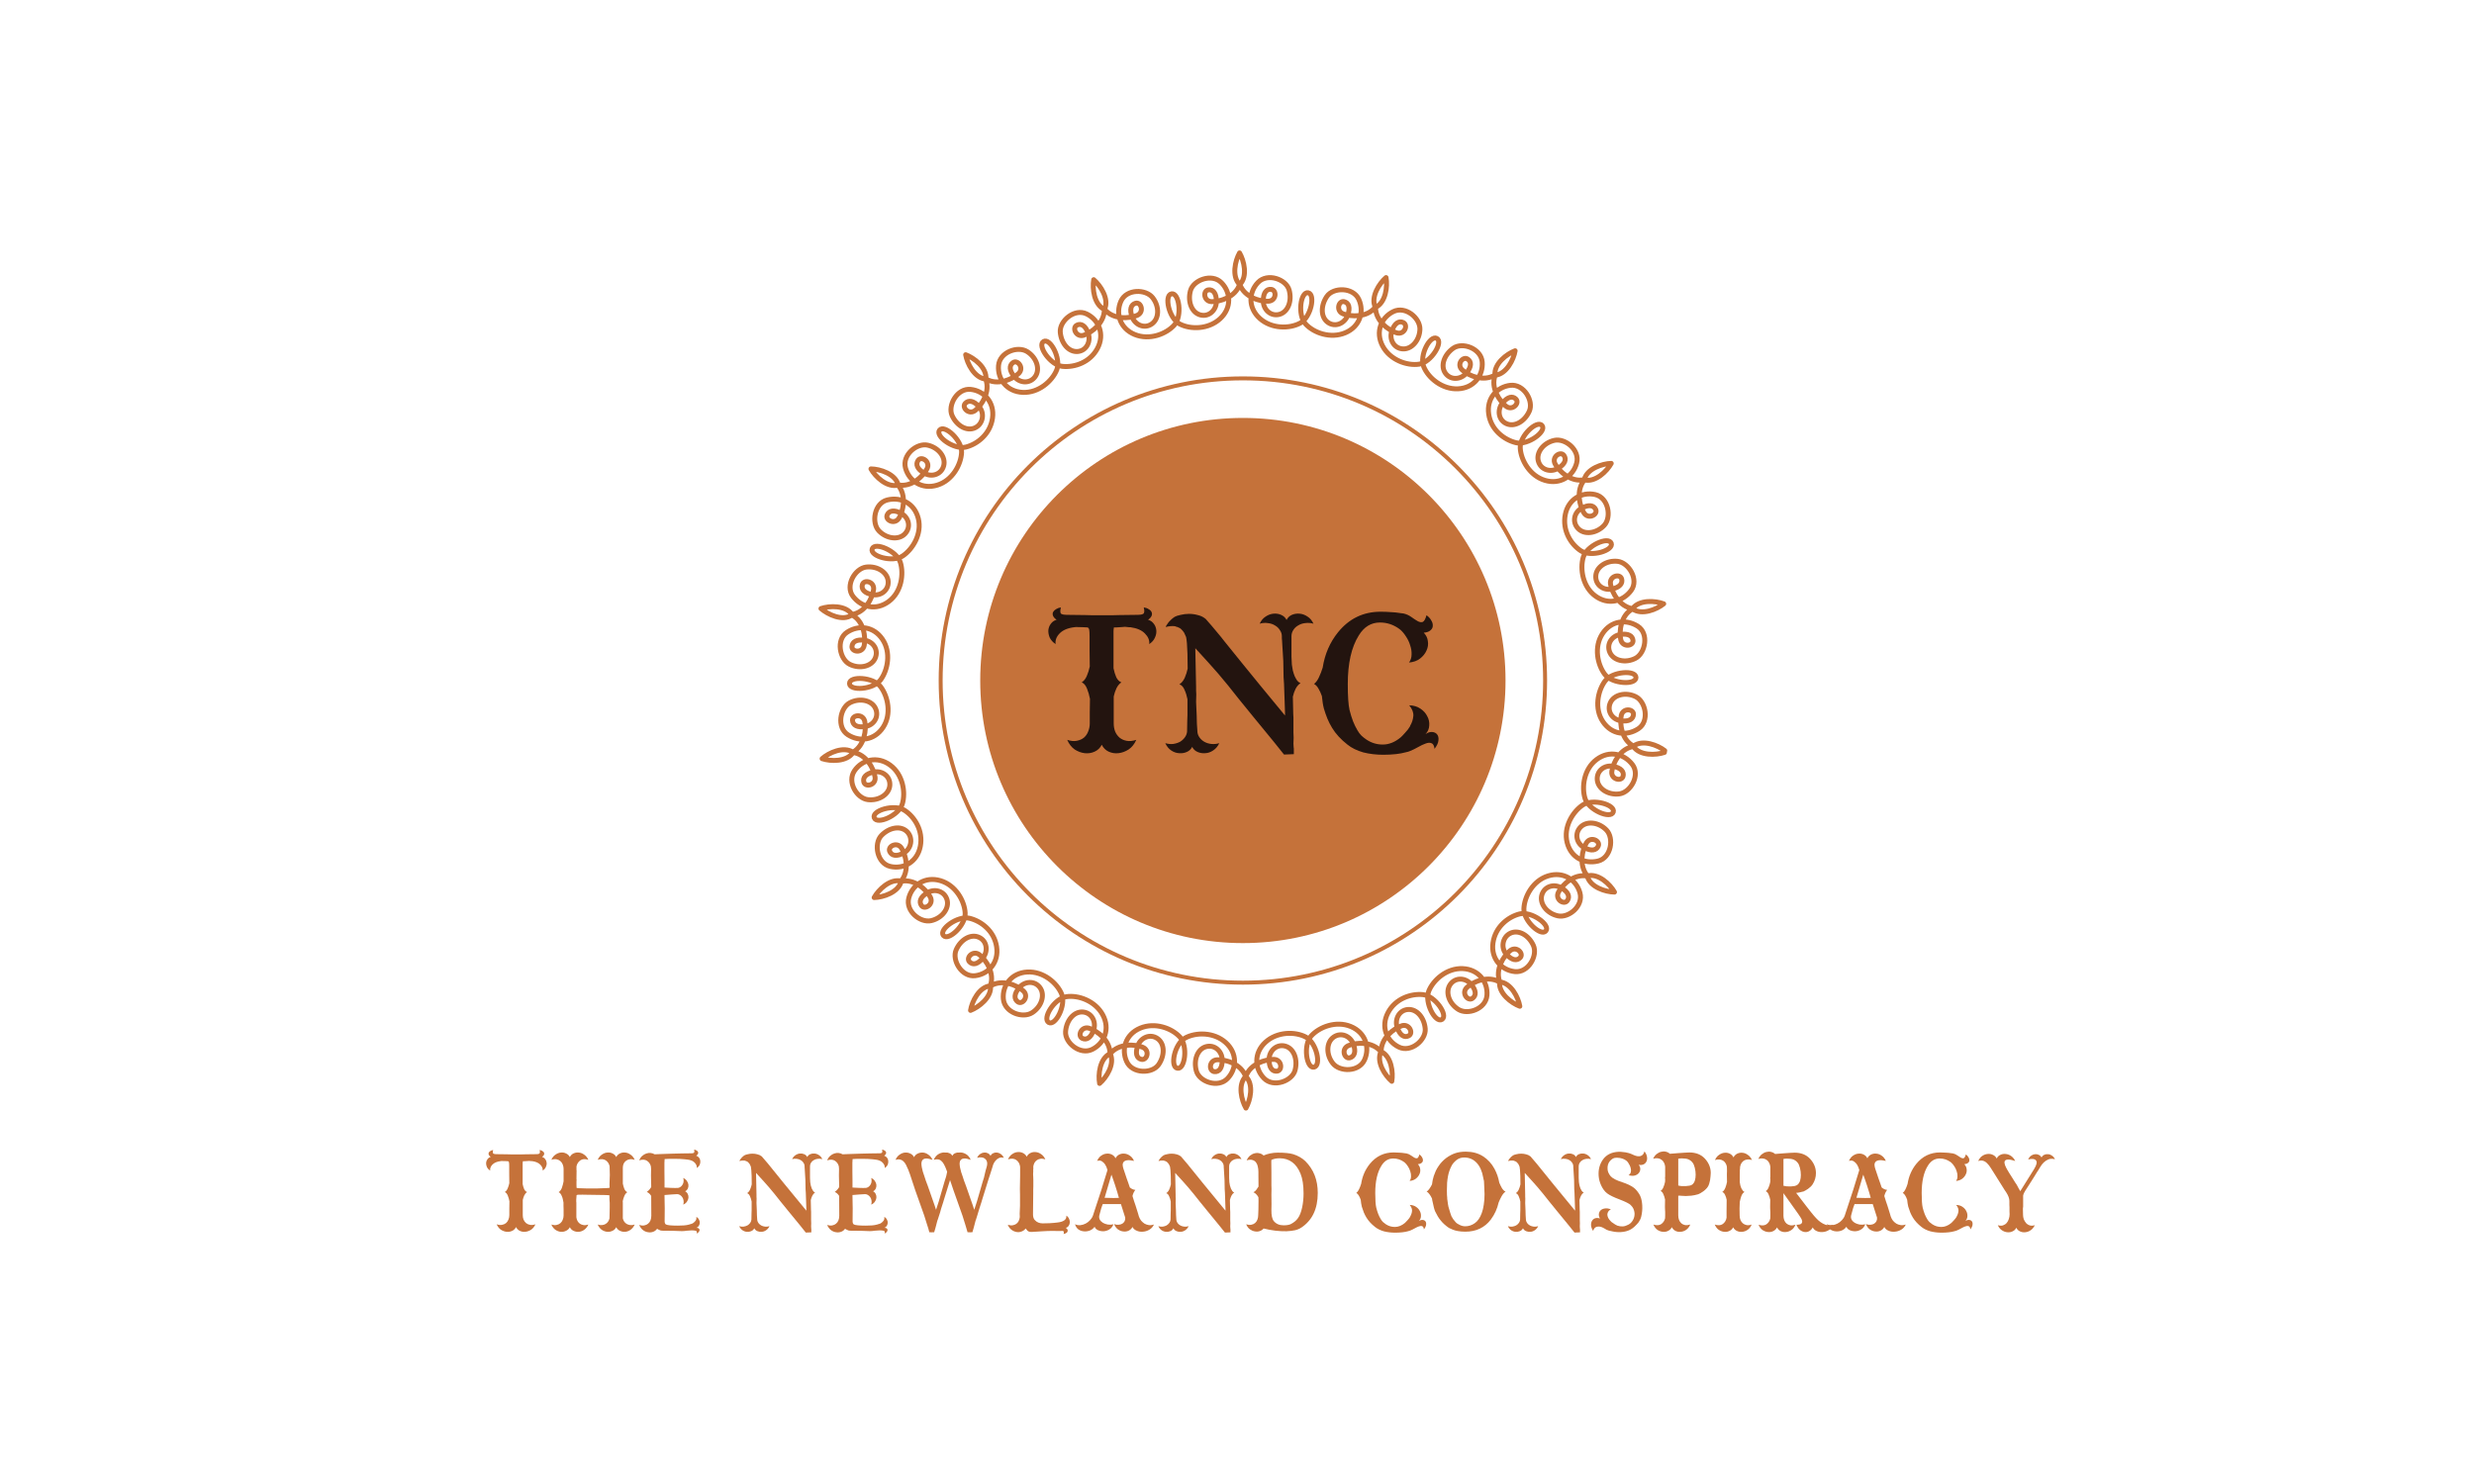<?xml version="1.0" encoding="UTF-8" standalone="no"?>
<svg
   xmlns:dc="http://purl.org/dc/elements/1.1/"
   xmlns:cc="http://creativecommons.org/ns#"
   xmlns:rdf="http://www.w3.org/1999/02/22-rdf-syntax-ns#"
   xmlns:svg="http://www.w3.org/2000/svg"
   xmlns="http://www.w3.org/2000/svg"
   xmlns:sodipodi="http://sodipodi.sourceforge.net/DTD/sodipodi-0.dtd"
   xmlns:inkscape="http://www.inkscape.org/namespaces/inkscape"
   width="500"
   height="300"
   version="1.1"
   id="svg5539"
   sodipodi:docname="TNC01pathed.svg"
   inkscape:version="0.92.1 r15371"
   inkscape:export-filename="C:\Users\Yin\Documents\web\TNC01.png"
   inkscape:export-xdpi="300.09601"
   inkscape:export-ydpi="300.09601">
  <defs
     id="defs5543" />
  <sodipodi:namedview
     pagecolor="#23140f"
     bordercolor="#666666"
     borderopacity="1"
     objecttolerance="10"
     gridtolerance="10"
     guidetolerance="10"
     inkscape:pageopacity="0"
     inkscape:pageshadow="2"
     inkscape:window-width="1920"
     inkscape:window-height="1058"
     id="namedview5541"
     showgrid="false"
     inkscape:zoom="1.762"
     inkscape:cx="250"
     inkscape:cy="250"
     inkscape:window-x="-8"
     inkscape:window-y="-8"
     inkscape:window-maximized="1"
     inkscape:current-layer="svg5539" />
  <circle
     style="opacity:1;fill:#c5723a;fill-opacity:1;fill-rule:nonzero;stroke:none;stroke-width:0.8;stroke-linecap:round;stroke-linejoin:round;stroke-miterlimit:4;stroke-dasharray:none;stroke-dashoffset:0;stroke-opacity:0.932"
     id="path7736"
     cx="251.188"
     cy="137.57"
     r="53.082" />
  <g
     aria-label="TNC"
     style="font-style:normal;font-variant:normal;font-weight:normal;font-stretch:normal;font-size:48.255px;line-height:125%;font-family:'CF Wild West PERSONAL';-inkscape-font-specification:'CF Wild West PERSONAL';text-align:center;letter-spacing:0px;word-spacing:0px;text-anchor:middle;fill:#23140f;fill-opacity:1;stroke:none;stroke-width:1.217px;stroke-linecap:butt;stroke-linejoin:miter;stroke-opacity:1"
     id="text4580"
     transform="matrix(0.822,0,0,0.822,45.802,-67.816)">
    <path
       d="m 226.839,240.904 q 0.145,-1.399 -1.062,-2.606 -1.158,-1.206 -3.571,-1.544 -0.097,0 -0.338,0 -0.241,-0.048 -0.483,-0.048 -0.241,-0.048 -0.434,-0.048 -0.193,0 -0.193,0 -0.145,0 -0.483,0.048 -0.338,0 -0.772,0.048 -0.386,0 -0.772,0.048 -0.386,0 -0.579,0 -0.097,0.531 -0.097,0.965 0,0.386 0,0.724 v 3.523 4.825 q 0.241,1.206 0.676,2.22 0.483,0.965 1.255,1.255 -0.724,0.483 -1.206,1.448 -0.434,0.917 -0.676,2.027 v 4.246 0.29 2.075 q 0,1.062 0.338,1.978 0.386,0.917 1.11,1.544 0.724,0.579 1.737,0.772 1.062,0.193 2.364,-0.241 -0.676,1.544 -1.882,2.364 -1.206,0.772 -2.509,0.917 -1.255,0.145 -2.413,-0.386 -1.11,-0.531 -1.689,-1.689 -0.579,1.158 -1.737,1.689 -1.158,0.531 -2.461,0.386 -1.255,-0.145 -2.461,-0.917 -1.158,-0.82 -1.834,-2.364 1.303,0.434 2.316,0.241 1.062,-0.193 1.785,-0.772 0.724,-0.627 1.062,-1.544 0.386,-0.917 0.386,-1.978 0,-1.206 0,-2.702 0.048,-1.496 0.048,-3.33 -0.241,-1.303 -0.724,-2.509 -0.483,-1.206 -1.303,-1.544 0.82,-0.531 1.255,-1.592 0.483,-1.11 0.724,-2.316 l -0.048,-4.15 q 0,-2.027 0,-3.233 0,-1.255 -0.097,-1.689 -0.048,-0.193 -0.145,-0.386 l -0.29,-0.145 q -0.241,-0.048 -0.965,-0.048 -0.724,-0.048 -1.882,-0.048 l -0.386,0.048 q -2.413,0.29 -3.619,1.544 -1.158,1.206 -0.965,2.606 -1.013,-0.676 -1.448,-1.592 -0.386,-0.917 -0.338,-1.834 0.097,-0.917 0.627,-1.592 0.531,-0.724 1.399,-0.965 -0.676,-0.483 -0.869,-0.965 -0.193,-0.483 0,-0.917 0.241,-0.434 0.724,-0.724 0.531,-0.338 1.206,-0.434 -0.338,1.303 0.097,1.592 0.483,0.241 1.351,0.241 h 0.241 0.338 l 3.909,0.048 q 0.965,0 1.93,0.048 1.013,0 2.075,0 h 0.386 q 1.11,0 2.123,0 1.013,-0.048 1.978,-0.048 l 3.909,-0.048 h 0.338 0.241 q 0.869,0 1.303,-0.241 0.483,-0.29 0.145,-1.592 0.724,0.097 1.206,0.434 0.531,0.29 0.724,0.724 0.193,0.434 0,0.917 -0.193,0.483 -0.869,0.965 0.869,0.241 1.399,0.965 0.531,0.676 0.627,1.592 0.097,0.917 -0.338,1.834 -0.386,0.917 -1.399,1.592 z"
       style="text-align:center;text-anchor:middle;fill:#23140f;fill-opacity:1;stroke-width:1.217px"
       id="path7740"
       inkscape:connector-curvature="0" />
    <path
       d="m 267.214,235.885 q -1.013,-0.29 -2.027,-0.145 -0.965,0.097 -1.737,0.579 -0.772,0.434 -1.206,1.158 -0.434,0.676 -0.434,1.496 v 0.579 2.123 q 0,1.255 0,2.316 0.048,1.062 0.097,1.978 0.097,0.724 0.241,1.448 0.193,0.724 0.434,1.351 0.29,0.627 0.627,1.11 0.338,0.434 0.82,0.627 -0.724,0.483 -1.206,1.399 -0.434,0.869 -0.676,1.93 l 0.097,4.295 q 0.048,0.531 0.048,0.869 0,0.29 0,0.483 v 3.185 l 0.048,1.303 -0.048,1.399 q 0.048,0.531 0.048,0.869 0.048,0.29 0.048,0.386 v 1.351 l -2.413,0.097 -2.509,-3.137 -5.067,-6.177 -3.571,-4.391 -2.606,-3.281 q -1.255,-1.544 -2.413,-2.895 -1.158,-1.351 -2.22,-2.509 l -3.426,-3.764 0.193,9.554 q 0,0.434 0,0.869 0.048,0.434 0.048,0.917 l -0.048,1.834 0.145,3.33 q 0.048,0.965 0.048,2.027 0.048,1.062 0.145,2.171 0.097,0.724 0.579,1.351 0.483,0.627 1.206,1.013 0.724,0.386 1.641,0.483 0.965,0.097 1.93,-0.193 -0.531,1.158 -1.496,1.785 -0.917,0.627 -1.93,0.676 -0.965,0.097 -1.882,-0.29 -0.917,-0.386 -1.351,-1.255 -0.434,0.869 -1.351,1.255 -0.869,0.386 -1.882,0.29 -1.013,-0.048 -1.93,-0.676 -0.917,-0.627 -1.448,-1.785 1.013,0.29 1.93,0.193 0.965,-0.145 1.689,-0.531 0.724,-0.434 1.206,-1.11 0.483,-0.676 0.531,-1.448 0.048,-1.689 0.048,-2.702 0.048,-1.013 0.048,-1.399 v -1.448 -2.364 q -0.241,-1.255 -0.724,-2.316 -0.434,-1.062 -1.255,-1.351 0.82,-0.531 1.303,-1.592 0.483,-1.11 0.724,-2.268 l -0.048,-3.667 q -0.097,-3.04 -0.338,-4.102 -0.097,-0.29 -0.241,-0.531 -0.097,-0.29 -0.241,-0.531 -0.29,-0.434 -0.627,-0.772 -0.338,-0.386 -1.013,-0.627 -0.097,-0.048 -0.241,-0.048 -0.145,-0.048 -0.338,-0.145 -1.062,-0.145 -2.316,0.193 0.097,-0.193 0.145,-0.338 0.097,-0.145 0.193,-0.29 0.386,-0.627 0.869,-1.062 0.483,-0.483 1.013,-0.82 0.531,-0.29 1.496,-0.483 0.965,-0.241 2.027,-0.241 1.11,0 2.123,0.29 1.062,0.241 1.785,0.82 l 0.193,0.145 q 1.544,1.737 2.606,3.04 1.11,1.303 2.075,2.558 1.013,1.255 4.681,5.791 3.667,4.536 10.134,12.353 v -0.676 l -0.097,-2.944 q -0.097,-2.654 -0.145,-4.15 -0.145,-1.496 -0.145,-3.667 0,-2.075 -0.145,-3.812 -0.097,-1.689 -0.145,-2.316 -0.048,-0.627 -0.048,-0.869 0,-0.097 -0.048,-0.531 0,-0.434 0,-0.531 0,-0.82 -0.483,-1.496 -0.434,-0.724 -1.206,-1.158 -0.772,-0.483 -1.785,-0.579 -0.965,-0.145 -1.978,0.145 0.531,-1.158 1.448,-1.737 0.917,-0.627 1.93,-0.724 1.013,-0.097 1.882,0.29 0.917,0.386 1.351,1.255 0.434,-0.869 1.303,-1.255 0.917,-0.386 1.93,-0.29 1.013,0.097 1.93,0.724 0.917,0.579 1.448,1.737 z"
       style="text-align:center;text-anchor:middle;fill:#23140f;fill-opacity:1;stroke-width:1.217px"
       id="path7742"
       inkscape:connector-curvature="0" />
    <path
       d="m 296.986,266.672 q -0.145,-1.206 -0.772,-1.399 -0.579,-0.241 -1.448,0.097 -0.82,0.29 -1.834,0.869 -1.013,0.579 -1.978,0.965 -0.434,0.193 -0.965,0.29 -2.22,0.627 -5.646,0.627 -2.558,0 -4.874,-0.579 -2.364,-0.676 -3.909,-1.93 -2.413,-1.882 -3.764,-4.102 -0.676,-1.11 -1.158,-2.268 -0.483,-1.206 -0.869,-2.509 -0.193,-0.724 -0.29,-1.448 -0.097,-0.772 -0.193,-1.592 -0.386,-1.11 -0.869,-1.882 -0.434,-0.772 -1.062,-1.11 0.724,-0.579 1.206,-1.641 0.531,-1.11 0.917,-2.364 0.772,-4.97 3.764,-8.686 4.102,-5.067 10.471,-5.067 1.303,0 2.509,0.097 1.255,0.048 2.364,0.241 0.241,0.048 0.386,0.048 0.193,0 0.386,0.048 1.062,0.241 1.93,0.869 0.869,0.627 1.544,1.013 0.724,0.386 1.255,0.193 0.531,-0.241 0.917,-1.641 0.772,0.531 1.158,1.255 0.434,0.676 0.386,1.351 0,0.627 -0.579,1.11 -0.531,0.483 -1.641,0.579 0.869,0.869 1.013,2.075 0.193,1.206 -0.338,2.316 -0.483,1.11 -1.592,1.978 -1.062,0.82 -2.702,0.965 0.627,-0.869 0.627,-1.978 0.048,-1.11 -0.338,-2.22 -0.338,-1.158 -1.013,-2.171 -0.676,-1.062 -1.448,-1.737 -0.048,-0.048 -0.097,-0.048 -0.048,-0.048 -0.097,-0.097 -2.171,-1.592 -4.777,-1.592 -3.281,0 -5.212,3.185 -2.702,4.295 -2.702,11.967 0,4.488 0.434,6.37 0.386,1.544 0.869,2.799 0.483,1.206 1.062,2.171 0.434,0.772 1.013,1.351 0.579,0.531 1.303,1.013 1.785,1.158 3.909,1.158 2.316,0 4.439,-1.785 0.338,-0.29 1.062,-1.11 0.772,-0.82 1.158,-1.496 l 0.097,-0.193 v -0.048 q 0.676,-1.158 0.772,-2.413 0.097,-1.255 -1.013,-2.606 1.641,0.048 2.751,0.82 1.158,0.772 1.689,1.882 0.579,1.062 0.483,2.268 -0.048,1.206 -0.917,2.123 0.82,-0.579 1.592,-0.531 0.82,0.048 1.255,0.579 0.434,0.531 0.338,1.448 -0.048,0.917 -0.965,2.123 z"
       style="text-align:center;text-anchor:middle;fill:#23140f;fill-opacity:1;stroke-width:1.217px"
       id="path7744"
       inkscape:connector-curvature="0" />
  </g>
  <g
     aria-label="THE NEWLAND CONSPIRACY"
     style="font-style:normal;font-variant:normal;font-weight:normal;font-stretch:normal;font-size:33.839px;line-height:125%;font-family:'CF Wild West PERSONAL';-inkscape-font-specification:'CF Wild West PERSONAL';letter-spacing:0px;word-spacing:0px;fill:#c5723a;fill-opacity:1;stroke:none;stroke-width:1.217px;stroke-linecap:butt;stroke-linejoin:miter;stroke-opacity:1"
     id="text4584"
     transform="matrix(0.822,0,0,0.822,45.802,-67.816)">
    <path
       d="m 77.709,370.388 q 0.081,-0.785 -0.596,-1.462 -0.65,-0.677 -2.003,-0.866 -0.054,0 -0.189,0 -0.135,-0.027 -0.271,-0.027 -0.135,-0.027 -0.244,-0.027 -0.108,0 -0.108,0 -0.081,0 -0.271,0.027 -0.189,0 -0.433,0.027 -0.217,0 -0.433,0.027 -0.217,0 -0.325,0 -0.054,0.298 -0.054,0.541 0,0.217 0,0.406 v 1.976 2.707 q 0.135,0.677 0.379,1.245 0.271,0.541 0.704,0.704 -0.406,0.271 -0.677,0.812 -0.244,0.514 -0.379,1.137 v 2.382 0.162 1.164 q 0,0.596 0.189,1.11 0.217,0.514 0.623,0.866 0.406,0.325 0.975,0.433 0.596,0.108 1.326,-0.135 -0.379,0.866 -1.056,1.326 -0.677,0.433 -1.408,0.514 -0.704,0.081 -1.354,-0.217 -0.623,-0.298 -0.947,-0.947 -0.325,0.65 -0.975,0.947 -0.65,0.298 -1.381,0.217 -0.704,-0.081 -1.381,-0.514 -0.65,-0.46 -1.029,-1.326 0.731,0.244 1.299,0.135 0.596,-0.108 1.002,-0.433 0.406,-0.352 0.596,-0.866 0.217,-0.514 0.217,-1.11 0,-0.677 0,-1.516 0.027,-0.839 0.027,-1.868 -0.135,-0.731 -0.406,-1.408 -0.271,-0.677 -0.731,-0.866 0.46,-0.298 0.704,-0.893 0.271,-0.623 0.406,-1.299 l -0.027,-2.328 q 0,-1.137 0,-1.814 0,-0.704 -0.054,-0.948 -0.027,-0.108 -0.081,-0.217 l -0.162,-0.081 q -0.135,-0.027 -0.541,-0.027 -0.406,-0.027 -1.056,-0.027 l -0.217,0.027 q -1.354,0.162 -2.03,0.866 -0.65,0.677 -0.541,1.462 -0.568,-0.379 -0.812,-0.893 -0.217,-0.514 -0.189,-1.029 0.054,-0.514 0.352,-0.893 0.298,-0.406 0.785,-0.541 -0.379,-0.271 -0.487,-0.541 -0.108,-0.271 0,-0.514 0.135,-0.244 0.406,-0.406 0.298,-0.19 0.677,-0.244 -0.189,0.731 0.054,0.893 0.271,0.135 0.758,0.135 h 0.135 0.189 l 2.193,0.027 q 0.541,0 1.083,0.027 0.568,0 1.164,0 h 0.217 q 0.623,0 1.191,0 0.568,-0.027 1.11,-0.027 l 2.193,-0.027 h 0.189 0.135 q 0.487,0 0.731,-0.135 0.271,-0.162 0.081,-0.893 0.406,0.054 0.677,0.244 0.298,0.162 0.406,0.406 0.108,0.244 0,0.514 -0.108,0.271 -0.487,0.541 0.487,0.135 0.785,0.541 0.298,0.379 0.352,0.893 0.054,0.514 -0.189,1.029 -0.217,0.514 -0.785,0.893 z"
       style="font-style:normal;font-variant:normal;font-weight:normal;font-stretch:normal;font-size:27.071px;font-family:'CF Wild West PERSONAL';-inkscape-font-specification:'CF Wild West PERSONAL';text-align:center;text-anchor:middle;fill:#c5723a;fill-opacity:1;stroke-width:1.439px"
       id="path7747"
       inkscape:connector-curvature="0" />
    <path
       d="m 100.332,383.653 q -0.379,0.839 -1.029,1.299 -0.623,0.433 -1.299,0.487 -0.677,0.054 -1.299,-0.244 -0.596,-0.271 -0.92,-0.893 -0.298,0.623 -0.92,0.893 -0.596,0.298 -1.299,0.244 -0.677,-0.054 -1.326,-0.487 -0.65,-0.46 -1.002,-1.299 0.596,0.19 1.083,0.135 0.487,-0.054 0.839,-0.271 0.379,-0.217 0.623,-0.569 0.244,-0.352 0.352,-0.812 0.027,-0.541 0.027,-1.164 0,-0.623 0.027,-1.408 v -1.245 q -0.081,-0.758 -0.081,-1.868 -0.217,-0.027 -0.46,-0.027 -0.217,-0.027 -0.46,-0.027 l -5.441,-0.081 h -0.108 l -0.081,-0.027 q -0.108,0 -0.189,0.027 h -0.514 -0.325 q -0.271,0 -0.487,0.108 l -0.081,1.11 v 0.19 q 0,0.189 0,0.325 0.027,0.135 0.027,0.19 v 3.6 q 0.054,0.487 0.271,0.92 0.244,0.433 0.623,0.704 0.379,0.244 0.893,0.325 0.514,0.081 1.164,-0.135 -0.379,0.839 -1.029,1.299 -0.623,0.433 -1.326,0.487 -0.677,0.054 -1.299,-0.244 -0.596,-0.271 -0.893,-0.893 -0.325,0.623 -0.947,0.893 -0.596,0.298 -1.272,0.244 -0.677,-0.054 -1.326,-0.487 -0.65,-0.46 -1.002,-1.299 0.704,0.217 1.245,0.108 0.568,-0.108 0.947,-0.433 0.406,-0.325 0.596,-0.839 0.217,-0.514 0.217,-1.083 v -1.489 q 0,-0.487 -0.027,-0.893 0,-0.406 0,-0.785 -0.054,-0.406 -0.162,-0.812 -0.081,-0.406 -0.244,-0.758 -0.135,-0.352 -0.325,-0.596 -0.189,-0.271 -0.46,-0.379 0.541,-0.352 0.812,-1.11 0.271,-0.785 0.406,-1.57 v -1.11 -1.299 -0.623 -0.027 q 0,-0.569 -0.217,-1.083 -0.189,-0.514 -0.596,-0.839 -0.379,-0.325 -0.947,-0.433 -0.541,-0.108 -1.245,0.135 0.352,-0.839 1.002,-1.272 0.65,-0.46 1.326,-0.514 0.677,-0.081 1.272,0.217 0.623,0.271 0.947,0.893 0.298,-0.623 0.893,-0.893 0.623,-0.298 1.299,-0.217 0.704,0.054 1.326,0.514 0.65,0.433 1.029,1.272 -1.218,-0.406 -1.976,0.135 -0.758,0.541 -0.947,1.489 v 0.108 0.514 0.108 q 0,0.081 0,0.162 0.027,0.054 0.027,0.108 l -0.027,1.868 q 0,0.135 0,0.244 0.027,0.108 0.027,0.162 l -0.027,0.46 v 0.487 q 0,0.135 0,0.379 0,0.244 0.027,0.677 0.162,0.027 0.271,0.054 0.135,0.027 0.271,0.027 l 1.733,0.054 h 0.839 2.112 l 2.057,-0.081 q 0.379,0 0.839,-0.081 0,-0.271 -0.027,-0.866 0,-0.623 0.054,-1.597 l 0.027,-0.677 -0.054,-2.139 q -0.189,-0.948 -0.947,-1.462 -0.758,-0.514 -1.976,-0.135 0.352,-0.839 1.002,-1.272 0.65,-0.46 1.326,-0.514 0.704,-0.081 1.299,0.217 0.623,0.271 0.92,0.893 0.325,-0.623 0.92,-0.893 0.623,-0.298 1.299,-0.217 0.677,0.054 1.299,0.514 0.65,0.433 1.029,1.272 -0.677,-0.217 -1.218,-0.135 -0.541,0.081 -0.92,0.379 -0.379,0.271 -0.596,0.731 -0.189,0.46 -0.189,1.002 v 0.162 0.731 1.868 1.11 q 0.135,0.704 0.379,1.326 0.271,0.596 0.731,0.785 -0.46,0.298 -0.731,0.92 -0.271,0.623 -0.406,1.299 0.027,0.135 0.027,0.244 0,0.108 0,0.244 v 2.084 1.651 q 0.108,0.46 0.352,0.812 0.244,0.352 0.623,0.569 0.379,0.217 0.866,0.271 0.487,0.054 1.083,-0.135 z"
       style="font-style:normal;font-variant:normal;font-weight:normal;font-stretch:normal;font-size:27.071px;font-family:'CF Wild West PERSONAL';-inkscape-font-specification:'CF Wild West PERSONAL';text-align:center;text-anchor:middle;fill:#c5723a;fill-opacity:1;stroke-width:1.439px"
       id="path7749"
       inkscape:connector-curvature="0" />
    <path
       d="m 115.598,369.765 q 0.081,-0.704 -0.514,-1.326 -0.568,-0.623 -1.787,-0.758 l -0.704,-0.081 q -0.541,-0.054 -1.137,-0.081 -0.596,-0.027 -1.218,-0.027 -0.704,0 -1.354,0 -0.623,0 -1.191,0.054 -0.027,0.19 -0.054,0.92 0,0.704 0,2.003 l 0.027,2.491 v 1.597 q 0.081,0 0.514,0.027 0.46,0.027 1.029,0.054 0.568,0.027 1.083,0.027 0.541,0 0.758,-0.027 0.352,-0.081 0.623,-0.298 0.298,-0.244 0.46,-0.568 0.19,-0.325 0.217,-0.704 0.054,-0.406 -0.081,-0.866 0.596,0.271 0.893,0.731 0.325,0.46 0.379,0.947 0.054,0.487 -0.162,0.948 -0.217,0.433 -0.65,0.65 0.433,0.217 0.65,0.677 0.217,0.433 0.162,0.947 -0.054,0.487 -0.379,0.947 -0.298,0.46 -0.893,0.704 0.162,-0.487 0.081,-0.947 -0.054,-0.487 -0.298,-0.839 -0.217,-0.352 -0.569,-0.568 -0.325,-0.217 -0.731,-0.217 -0.054,0 -0.46,0.027 -0.379,0.027 -0.893,0.054 -0.514,0.027 -1.029,0.081 -0.487,0.027 -0.704,0.054 v 0.298 q 0,0.893 0.027,1.624 0.027,0.731 0.027,1.326 l -0.027,3.194 q 0,0.568 0.298,0.785 0.514,0.298 2.951,0.298 0.812,0 1.516,-0.054 0.704,-0.054 1.272,-0.217 l 0.081,-0.027 q 0.054,-0.027 0.162,-0.054 0.108,-0.027 0.298,-0.081 0.135,-0.054 0.217,-0.081 0.108,-0.054 0.189,-0.108 l 0.054,-0.027 0.027,-0.027 q 0.352,-0.244 0.568,-0.569 0.244,-0.352 0.162,-0.92 0.46,0.271 0.65,0.677 0.217,0.406 0.19,0.812 -0.027,0.406 -0.244,0.758 -0.217,0.325 -0.596,0.46 0.325,-0.027 0.541,0.108 0.217,0.135 0.244,0.352 0.054,0.217 -0.135,0.487 -0.162,0.271 -0.596,0.46 0.217,-0.568 -0.19,-0.677 -0.406,-0.108 -0.975,-0.108 -0.46,0 -1.191,0.081 -0.704,0.108 -1.272,0.108 -1.002,-0.027 -2.22,-0.081 -1.191,-0.027 -2.599,-0.027 -0.162,0 -0.406,-0.054 -0.217,-0.054 -0.568,-0.244 -0.054,-0.054 -0.135,-0.081 -0.081,-0.054 -0.135,-0.108 -0.379,0.541 -0.975,0.758 -0.596,0.217 -1.245,0.108 -0.65,-0.081 -1.245,-0.514 -0.596,-0.46 -0.947,-1.272 0.704,0.217 1.245,0.108 0.569,-0.108 0.948,-0.433 0.406,-0.325 0.596,-0.839 0.19,-0.514 0.19,-1.11 v -0.19 l -0.027,-4.683 q -0.217,-0.352 -0.487,-0.596 -0.271,-0.244 -0.596,-0.379 0.623,-0.433 1.083,-1.191 v -0.406 l -0.054,-2.382 0.027,-1.678 -0.054,-0.65 q -0.217,-0.866 -0.948,-1.354 -0.731,-0.487 -1.922,-0.108 0.271,-0.677 0.731,-1.083 0.487,-0.433 1.002,-0.596 0.541,-0.19 1.083,-0.135 0.541,0.054 0.975,0.325 0.514,0 2.03,-0.081 1.299,-0.054 2.463,-0.081 1.191,-0.027 2.247,-0.054 l 1.949,-0.027 h 0.19 0.108 q 0.433,0 0.65,-0.108 0.217,-0.135 0.081,-0.812 0.352,0.054 0.596,0.217 0.244,0.135 0.352,0.352 0.108,0.217 0,0.46 -0.081,0.244 -0.433,0.487 0.433,0.135 0.704,0.487 0.271,0.352 0.298,0.812 0.054,0.46 -0.162,0.947 -0.217,0.46 -0.704,0.785 z"
       style="font-style:normal;font-variant:normal;font-weight:normal;font-stretch:normal;font-size:27.071px;font-family:'CF Wild West PERSONAL';-inkscape-font-specification:'CF Wild West PERSONAL';text-align:center;text-anchor:middle;fill:#c5723a;fill-opacity:1;stroke-width:1.439px"
       id="path7751"
       inkscape:connector-curvature="0" />
    <path
       d="m 146.465,367.572 q -0.569,-0.162 -1.137,-0.081 -0.541,0.054 -0.975,0.325 -0.433,0.244 -0.677,0.65 -0.244,0.379 -0.244,0.839 v 0.325 1.191 q 0,0.704 0,1.299 0.027,0.596 0.054,1.11 0.054,0.406 0.135,0.812 0.108,0.406 0.244,0.758 0.162,0.352 0.352,0.623 0.19,0.244 0.46,0.352 -0.406,0.271 -0.677,0.785 -0.244,0.487 -0.379,1.083 l 0.054,2.409 q 0.027,0.298 0.027,0.487 0,0.162 0,0.271 v 1.787 l 0.027,0.731 -0.027,0.785 q 0.027,0.298 0.027,0.487 0.027,0.162 0.027,0.217 v 0.758 l -1.354,0.054 -1.408,-1.76 -2.842,-3.465 -2.003,-2.463 -1.462,-1.841 q -0.704,-0.866 -1.354,-1.624 -0.65,-0.758 -1.245,-1.408 l -1.922,-2.112 0.108,5.36 q 0,0.244 0,0.487 0.027,0.244 0.027,0.514 l -0.027,1.029 0.081,1.868 q 0.027,0.541 0.027,1.137 0.027,0.596 0.081,1.218 0.054,0.406 0.325,0.758 0.271,0.352 0.677,0.568 0.406,0.217 0.92,0.271 0.541,0.054 1.083,-0.108 -0.298,0.65 -0.839,1.002 -0.514,0.352 -1.083,0.379 -0.541,0.054 -1.056,-0.162 -0.514,-0.217 -0.758,-0.704 -0.244,0.487 -0.758,0.704 -0.487,0.217 -1.056,0.162 -0.569,-0.027 -1.083,-0.379 -0.514,-0.352 -0.812,-1.002 0.569,0.162 1.083,0.108 0.541,-0.081 0.947,-0.298 0.406,-0.244 0.677,-0.623 0.271,-0.379 0.298,-0.812 0.027,-0.947 0.027,-1.516 0.027,-0.569 0.027,-0.785 v -0.812 -1.326 q -0.135,-0.704 -0.406,-1.299 -0.244,-0.596 -0.704,-0.758 0.46,-0.298 0.731,-0.893 0.271,-0.623 0.406,-1.272 l -0.027,-2.057 q -0.054,-1.705 -0.19,-2.301 -0.054,-0.162 -0.135,-0.298 -0.054,-0.162 -0.135,-0.298 -0.162,-0.244 -0.352,-0.433 -0.189,-0.217 -0.568,-0.352 -0.054,-0.027 -0.135,-0.027 -0.081,-0.027 -0.19,-0.081 -0.596,-0.081 -1.299,0.108 0.054,-0.108 0.081,-0.19 0.054,-0.081 0.108,-0.162 0.217,-0.352 0.487,-0.596 0.271,-0.271 0.568,-0.46 0.298,-0.162 0.839,-0.271 0.541,-0.135 1.137,-0.135 0.623,0 1.191,0.162 0.596,0.135 1.002,0.46 l 0.108,0.081 q 0.866,0.975 1.462,1.705 0.623,0.731 1.164,1.435 0.569,0.704 2.626,3.249 2.057,2.545 5.685,6.93 v -0.379 l -0.054,-1.651 q -0.054,-1.489 -0.081,-2.328 -0.081,-0.839 -0.081,-2.057 0,-1.164 -0.081,-2.139 -0.054,-0.947 -0.081,-1.299 -0.027,-0.352 -0.027,-0.487 0,-0.054 -0.027,-0.298 0,-0.244 0,-0.298 0,-0.46 -0.271,-0.839 -0.244,-0.406 -0.677,-0.65 -0.433,-0.271 -1.002,-0.325 -0.541,-0.081 -1.11,0.081 0.298,-0.65 0.812,-0.975 0.514,-0.352 1.083,-0.406 0.568,-0.054 1.056,0.162 0.514,0.217 0.758,0.704 0.244,-0.487 0.731,-0.704 0.514,-0.217 1.083,-0.162 0.569,0.054 1.083,0.406 0.514,0.325 0.812,0.975 z"
       style="font-style:normal;font-variant:normal;font-weight:normal;font-stretch:normal;font-size:27.071px;font-family:'CF Wild West PERSONAL';-inkscape-font-specification:'CF Wild West PERSONAL';text-align:center;text-anchor:middle;fill:#c5723a;fill-opacity:1;stroke-width:1.439px"
       id="path7753"
       inkscape:connector-curvature="0" />
    <path
       d="m 161.81,369.765 q 0.081,-0.704 -0.514,-1.326 -0.569,-0.623 -1.787,-0.758 l -0.704,-0.081 q -0.541,-0.054 -1.137,-0.081 -0.596,-0.027 -1.218,-0.027 -0.704,0 -1.354,0 -0.623,0 -1.191,0.054 -0.027,0.19 -0.054,0.92 0,0.704 0,2.003 l 0.027,2.491 v 1.597 q 0.081,0 0.514,0.027 0.46,0.027 1.029,0.054 0.568,0.027 1.083,0.027 0.541,0 0.758,-0.027 0.352,-0.081 0.623,-0.298 0.298,-0.244 0.46,-0.568 0.19,-0.325 0.217,-0.704 0.054,-0.406 -0.081,-0.866 0.596,0.271 0.893,0.731 0.325,0.46 0.379,0.947 0.054,0.487 -0.162,0.948 -0.217,0.433 -0.65,0.65 0.433,0.217 0.65,0.677 0.217,0.433 0.162,0.947 -0.054,0.487 -0.379,0.947 -0.298,0.46 -0.893,0.704 0.162,-0.487 0.081,-0.947 -0.054,-0.487 -0.298,-0.839 -0.217,-0.352 -0.568,-0.568 -0.325,-0.217 -0.731,-0.217 -0.054,0 -0.46,0.027 -0.379,0.027 -0.893,0.054 -0.514,0.027 -1.029,0.081 -0.487,0.027 -0.704,0.054 v 0.298 q 0,0.893 0.027,1.624 0.027,0.731 0.027,1.326 l -0.027,3.194 q 0,0.568 0.298,0.785 0.514,0.298 2.951,0.298 0.812,0 1.516,-0.054 0.704,-0.054 1.272,-0.217 l 0.081,-0.027 q 0.054,-0.027 0.162,-0.054 0.108,-0.027 0.298,-0.081 0.135,-0.054 0.217,-0.081 0.108,-0.054 0.19,-0.108 l 0.054,-0.027 0.027,-0.027 q 0.352,-0.244 0.568,-0.569 0.244,-0.352 0.162,-0.92 0.46,0.271 0.65,0.677 0.217,0.406 0.19,0.812 -0.027,0.406 -0.244,0.758 -0.217,0.325 -0.596,0.46 0.325,-0.027 0.541,0.108 0.217,0.135 0.244,0.352 0.054,0.217 -0.135,0.487 -0.162,0.271 -0.596,0.46 0.217,-0.568 -0.19,-0.677 -0.406,-0.108 -0.975,-0.108 -0.46,0 -1.191,0.081 -0.704,0.108 -1.272,0.108 -1.002,-0.027 -2.22,-0.081 -1.191,-0.027 -2.599,-0.027 -0.162,0 -0.406,-0.054 -0.217,-0.054 -0.568,-0.244 -0.054,-0.054 -0.135,-0.081 -0.081,-0.054 -0.135,-0.108 -0.379,0.541 -0.975,0.758 -0.596,0.217 -1.245,0.108 -0.65,-0.081 -1.245,-0.514 -0.596,-0.46 -0.948,-1.272 0.704,0.217 1.245,0.108 0.569,-0.108 0.947,-0.433 0.406,-0.325 0.596,-0.839 0.19,-0.514 0.19,-1.11 v -0.19 l -0.027,-4.683 q -0.217,-0.352 -0.487,-0.596 -0.271,-0.244 -0.596,-0.379 0.623,-0.433 1.083,-1.191 v -0.406 l -0.054,-2.382 0.027,-1.678 -0.054,-0.65 q -0.217,-0.866 -0.947,-1.354 -0.731,-0.487 -1.922,-0.108 0.271,-0.677 0.731,-1.083 0.487,-0.433 1.002,-0.596 0.541,-0.19 1.083,-0.135 0.541,0.054 0.975,0.325 0.514,0 2.03,-0.081 1.299,-0.054 2.463,-0.081 1.191,-0.027 2.247,-0.054 l 1.949,-0.027 h 0.19 0.108 q 0.433,0 0.65,-0.108 0.217,-0.135 0.081,-0.812 0.352,0.054 0.596,0.217 0.244,0.135 0.352,0.352 0.108,0.217 0,0.46 -0.081,0.244 -0.433,0.487 0.433,0.135 0.704,0.487 0.271,0.352 0.298,0.812 0.054,0.46 -0.162,0.947 -0.217,0.46 -0.704,0.785 z"
       style="font-style:normal;font-variant:normal;font-weight:normal;font-stretch:normal;font-size:27.071px;font-family:'CF Wild West PERSONAL';-inkscape-font-specification:'CF Wild West PERSONAL';text-align:center;text-anchor:middle;fill:#c5723a;fill-opacity:1;stroke-width:1.439px"
       id="path7755"
       inkscape:connector-curvature="0" />
    <path
       d="m 191.102,367.248 q -0.704,-0.19 -1.218,0.054 -0.487,0.217 -0.839,0.65 -0.352,0.406 -0.569,0.948 -0.19,0.541 -0.298,0.975 -0.19,0.704 -0.406,1.272 -0.19,0.568 -0.46,1.408 l -1.516,4.873 q -0.108,0.352 -0.217,0.731 -0.108,0.379 -0.244,0.758 -0.135,0.379 -0.271,0.839 -0.135,0.433 -0.271,0.893 -0.027,0.108 -0.162,0.541 -0.135,0.433 -0.379,1.218 l -0.108,0.271 q -0.271,1.029 -0.46,1.76 -0.19,0.704 -0.325,1.11 -0.217,0 -0.379,0 -0.135,0.027 -0.189,0.027 -0.135,0 -0.271,-0.027 -0.135,0 -0.352,0 l -0.271,-0.92 q -0.054,-0.217 -0.298,-1.002 -0.217,-0.812 -0.677,-2.166 l -2.22,-6.253 -0.839,-2.491 -1.462,4.71 q -0.108,0.352 -0.217,0.731 -0.108,0.379 -0.244,0.758 -0.135,0.379 -0.271,0.839 -0.108,0.433 -0.244,0.893 -0.054,0.162 -0.568,1.76 l -0.108,0.271 q -0.271,1.029 -0.46,1.76 -0.19,0.704 -0.325,1.11 -0.217,0 -0.379,0 -0.135,0.027 -0.19,0.027 -0.135,0 -0.271,-0.027 -0.135,0 -0.352,0 l -0.244,-0.92 q -0.081,-0.217 -0.325,-1.002 -0.217,-0.812 -0.677,-2.166 l -2.22,-6.253 -1.326,-4.007 q -0.108,-0.271 -0.19,-0.487 -0.081,-0.244 -0.162,-0.46 -0.298,-0.731 -0.596,-1.299 -0.298,-0.569 -0.677,-0.893 -0.352,-0.325 -0.812,-0.406 -0.46,-0.108 -1.083,0.081 0.352,-0.839 1.002,-1.272 0.65,-0.46 1.326,-0.514 0.704,-0.054 1.299,0.244 0.623,0.271 0.92,0.893 0.325,-0.623 0.92,-0.893 0.623,-0.298 1.299,-0.244 0.677,0.054 1.299,0.514 0.65,0.433 1.029,1.272 -1.002,-0.352 -1.597,-0.325 -0.569,0.027 -0.839,0.352 -0.271,0.298 -0.298,0.812 0,0.487 0.108,1.056 0.108,0.569 0.271,1.11 0.19,0.541 0.325,0.947 0.162,0.541 0.379,1.164 0.244,0.596 0.487,1.299 l 1.326,3.79 q 0.217,0.541 0.379,1.083 0.162,0.514 0.325,1.002 l 0.677,-2.084 1.408,-4.846 0.325,-1.029 q 0.054,-0.135 0.081,-0.271 0.027,-0.135 0.081,-0.352 l 0.162,-0.758 -0.162,-0.433 q -0.271,-0.758 -0.568,-1.299 -0.271,-0.569 -0.65,-0.893 -0.352,-0.352 -0.839,-0.433 -0.46,-0.081 -1.083,0.108 0.46,-1.029 1.272,-1.462 0.812,-0.433 1.624,-0.325 0.514,-0.054 0.975,0.162 0.46,0.19 0.704,0.65 0.217,-0.46 0.677,-0.65 0.46,-0.217 0.975,-0.162 0.785,-0.108 1.597,0.325 0.839,0.433 1.272,1.462 -1.002,-0.352 -1.597,-0.325 -0.569,0.027 -0.839,0.352 -0.271,0.298 -0.298,0.812 0,0.487 0.108,1.056 0.108,0.569 0.271,1.11 0.189,0.541 0.325,0.947 0.162,0.541 0.379,1.164 0.244,0.596 0.487,1.299 l 1.326,3.79 q 0.217,0.541 0.379,1.083 0.162,0.514 0.325,1.002 l 0.677,-2.084 1.408,-4.846 0.325,-1.029 q 0.054,-0.135 0.054,-0.271 0.027,-0.135 0.081,-0.352 0.271,-1.218 0.487,-1.868 0.244,-0.812 0.108,-1.326 -0.135,-0.514 -0.514,-0.785 -0.352,-0.298 -0.893,-0.325 -0.514,-0.054 -1.029,0.108 0.271,-0.596 0.731,-0.92 0.46,-0.325 0.947,-0.379 0.514,-0.054 0.947,0.162 0.46,0.217 0.677,0.65 0.217,-0.433 0.65,-0.65 0.46,-0.217 0.947,-0.162 0.487,0.054 0.948,0.379 0.46,0.325 0.731,0.92 z"
       style="font-style:normal;font-variant:normal;font-weight:normal;font-stretch:normal;font-size:27.071px;font-family:'CF Wild West PERSONAL';-inkscape-font-specification:'CF Wild West PERSONAL';text-align:center;text-anchor:middle;fill:#c5723a;fill-opacity:1;stroke-width:1.439px"
       id="path7757"
       inkscape:connector-curvature="0" />
    <path
       d="m 206.462,381.46 q 0.487,0.325 0.677,0.812 0.217,0.46 0.162,0.92 -0.027,0.433 -0.298,0.812 -0.244,0.352 -0.677,0.46 0.352,0.244 0.433,0.487 0.081,0.244 -0.027,0.46 -0.081,0.217 -0.352,0.352 -0.244,0.162 -0.596,0.217 0.081,-0.325 0.054,-0.487 -0.027,-0.162 -0.135,-0.217 -0.081,-0.054 -0.271,-0.054 -0.162,0.027 -0.379,0.027 h -0.108 -0.19 l -1.868,-0.027 q -0.379,0 -1.137,0.027 -0.731,0.054 -1.489,0.081 -0.731,0.054 -1.272,0.081 -0.541,0.027 -0.541,0.027 -0.081,0 -0.298,0.027 -0.19,0.027 -0.46,0 -0.244,0 -0.514,-0.108 -0.271,-0.108 -0.46,-0.406 -0.054,-0.054 -0.135,-0.162 -0.054,-0.108 -0.135,-0.162 -0.379,0.514 -0.975,0.731 -0.596,0.244 -1.245,0.135 -0.65,-0.108 -1.245,-0.541 -0.596,-0.433 -0.92,-1.245 0.65,0.217 1.164,0.135 0.541,-0.081 0.92,-0.352 0.379,-0.271 0.596,-0.704 0.217,-0.46 0.271,-0.975 l -0.027,-0.839 0.081,-1.922 v -1.218 -1.435 l -0.027,-1.516 0.054,-3.303 v -1.462 -0.217 q 0,-0.162 0,-0.298 0,-0.162 -0.027,-0.298 -0.162,-0.975 -0.92,-1.516 -0.758,-0.569 -2.03,-0.162 0.352,-0.839 1.002,-1.272 0.65,-0.46 1.326,-0.514 0.704,-0.081 1.326,0.217 0.623,0.298 0.948,0.92 0.298,-0.623 0.92,-0.92 0.623,-0.298 1.299,-0.217 0.704,0.054 1.326,0.514 0.65,0.433 1.029,1.272 -0.677,-0.217 -1.218,-0.135 -0.541,0.081 -0.92,0.379 -0.379,0.271 -0.596,0.731 -0.217,0.46 -0.244,1.002 h 0.027 v 0.135 0.162 q 0,0.054 -0.027,0.244 0,0.19 0,0.569 -0.027,0.135 -0.027,0.379 0,0.135 0,0.325 0.027,0.19 0.027,0.46 0.027,0.46 0.027,0.839 0,0.379 0,0.704 0,0.379 0,0.839 0,0.433 -0.027,0.92 v 0.947 l -0.054,5.008 q 0,0.92 0.406,1.381 0.406,0.46 0.893,0.65 0.487,0.19 0.92,0.19 0.433,0 0.487,0 h 0.135 q 0.623,0 1.191,-0.027 0.596,-0.027 1.137,-0.081 l 0.731,-0.081 q 2.463,-0.244 2.301,-1.705 z"
       style="font-style:normal;font-variant:normal;font-weight:normal;font-stretch:normal;font-size:27.071px;font-family:'CF Wild West PERSONAL';-inkscape-font-specification:'CF Wild West PERSONAL';text-align:center;text-anchor:middle;fill:#c5723a;fill-opacity:1;stroke-width:1.439px"
       id="path7759"
       inkscape:connector-curvature="0" />
    <path
       d="m 227.995,383.653 q -0.379,0.839 -1.137,1.272 -0.731,0.433 -1.57,0.487 -0.812,0.081 -1.543,-0.244 -0.731,-0.298 -1.029,-0.92 -0.325,0.623 -0.948,0.92 -0.596,0.271 -1.272,0.19 -0.677,-0.054 -1.326,-0.487 -0.623,-0.46 -0.975,-1.326 0.623,0.217 1.137,0.162 0.541,-0.054 0.893,-0.271 0.379,-0.244 0.569,-0.623 0.19,-0.406 0.135,-0.893 l -0.135,-0.406 -0.92,-2.897 h -4.467 q -0.135,0.298 -0.352,0.975 -0.217,0.677 -0.487,1.787 -0.135,0.569 0.108,1.056 0.244,0.46 0.758,0.785 0.514,0.298 1.191,0.433 0.677,0.108 1.408,-0.054 -0.325,0.866 -1.029,1.272 -0.677,0.406 -1.408,0.433 -0.731,0.027 -1.381,-0.271 -0.623,-0.298 -0.812,-0.839 -0.379,0.568 -1.083,0.893 -0.704,0.298 -1.462,0.244 -0.731,-0.027 -1.381,-0.433 -0.623,-0.433 -0.893,-1.326 0.623,0.298 1.299,0.244 0.704,-0.081 1.326,-0.406 0.623,-0.325 1.083,-0.839 0.487,-0.514 0.704,-1.137 l 2.084,-6.335 1.489,-4.846 q -0.217,-0.785 -0.569,-1.354 -0.298,-0.46 -0.785,-0.785 -0.487,-0.325 -1.191,-0.108 0.352,-0.839 0.975,-1.272 0.65,-0.46 1.326,-0.514 0.704,-0.081 1.299,0.217 0.623,0.298 0.92,0.92 0.325,-0.623 0.92,-0.92 0.623,-0.298 1.299,-0.217 0.704,0.054 1.326,0.514 0.65,0.433 1.002,1.272 -1.056,-0.244 -1.651,-0.162 -0.596,0.081 -0.866,0.379 -0.271,0.298 -0.271,0.785 0.027,0.46 0.217,1.029 l 0.081,0.217 0.677,2.03 q 0.217,0.569 0.406,1.137 0.19,0.569 0.379,1.11 0.677,0.569 1.354,0.596 -0.487,0.623 -0.704,1.516 0.217,0.704 0.406,1.299 0.189,0.568 0.352,1.029 0.135,0.352 0.271,0.866 0.162,0.514 0.379,1.218 0.054,0.135 0.081,0.298 0.054,0.162 0.108,0.352 0.19,0.541 0.541,1.002 0.379,0.433 0.839,0.731 0.487,0.271 1.056,0.352 0.596,0.081 1.245,-0.135 z m -8.609,-6.551 q -0.19,-0.65 -0.406,-1.408 -0.217,-0.785 -0.514,-1.651 -0.298,-0.866 -0.514,-1.516 -0.217,-0.677 -0.406,-1.137 l -1.678,5.685 q 1.381,0.027 2.166,0.054 0.812,0 1.056,-0.027 z"
       style="font-style:normal;font-variant:normal;font-weight:normal;font-stretch:normal;font-size:27.071px;font-family:'CF Wild West PERSONAL';-inkscape-font-specification:'CF Wild West PERSONAL';text-align:center;text-anchor:middle;fill:#c5723a;fill-opacity:1;stroke-width:1.439px"
       id="path7761"
       inkscape:connector-curvature="0" />
    <path
       d="m 249.516,367.572 q -0.569,-0.162 -1.137,-0.081 -0.541,0.054 -0.975,0.325 -0.433,0.244 -0.677,0.65 -0.244,0.379 -0.244,0.839 v 0.325 1.191 q 0,0.704 0,1.299 0.027,0.596 0.054,1.11 0.054,0.406 0.135,0.812 0.108,0.406 0.244,0.758 0.162,0.352 0.352,0.623 0.19,0.244 0.46,0.352 -0.406,0.271 -0.677,0.785 -0.244,0.487 -0.379,1.083 l 0.054,2.409 q 0.027,0.298 0.027,0.487 0,0.162 0,0.271 v 1.787 l 0.027,0.731 -0.027,0.785 q 0.027,0.298 0.027,0.487 0.027,0.162 0.027,0.217 v 0.758 l -1.354,0.054 -1.408,-1.76 -2.842,-3.465 -2.003,-2.463 -1.462,-1.841 q -0.704,-0.866 -1.354,-1.624 -0.65,-0.758 -1.245,-1.408 l -1.922,-2.112 0.108,5.36 q 0,0.244 0,0.487 0.027,0.244 0.027,0.514 l -0.027,1.029 0.081,1.868 q 0.027,0.541 0.027,1.137 0.027,0.596 0.081,1.218 0.054,0.406 0.325,0.758 0.271,0.352 0.677,0.568 0.406,0.217 0.92,0.271 0.541,0.054 1.083,-0.108 -0.298,0.65 -0.839,1.002 -0.514,0.352 -1.083,0.379 -0.541,0.054 -1.056,-0.162 -0.514,-0.217 -0.758,-0.704 -0.244,0.487 -0.758,0.704 -0.487,0.217 -1.056,0.162 -0.568,-0.027 -1.083,-0.379 -0.514,-0.352 -0.812,-1.002 0.568,0.162 1.083,0.108 0.541,-0.081 0.947,-0.298 0.406,-0.244 0.677,-0.623 0.271,-0.379 0.298,-0.812 0.027,-0.947 0.027,-1.516 0.027,-0.569 0.027,-0.785 v -0.812 -1.326 q -0.135,-0.704 -0.406,-1.299 -0.244,-0.596 -0.704,-0.758 0.46,-0.298 0.731,-0.893 0.271,-0.623 0.406,-1.272 l -0.027,-2.057 q -0.054,-1.705 -0.19,-2.301 -0.054,-0.162 -0.135,-0.298 -0.054,-0.162 -0.135,-0.298 -0.162,-0.244 -0.352,-0.433 -0.19,-0.217 -0.569,-0.352 -0.054,-0.027 -0.135,-0.027 -0.081,-0.027 -0.19,-0.081 -0.596,-0.081 -1.299,0.108 0.054,-0.108 0.081,-0.19 0.054,-0.081 0.108,-0.162 0.217,-0.352 0.487,-0.596 0.271,-0.271 0.569,-0.46 0.298,-0.162 0.839,-0.271 0.541,-0.135 1.137,-0.135 0.623,0 1.191,0.162 0.596,0.135 1.002,0.46 l 0.108,0.081 q 0.866,0.975 1.462,1.705 0.623,0.731 1.164,1.435 0.568,0.704 2.626,3.249 2.057,2.545 5.685,6.93 v -0.379 l -0.054,-1.651 q -0.054,-1.489 -0.081,-2.328 -0.081,-0.839 -0.081,-2.057 0,-1.164 -0.081,-2.139 -0.054,-0.947 -0.081,-1.299 -0.027,-0.352 -0.027,-0.487 0,-0.054 -0.027,-0.298 0,-0.244 0,-0.298 0,-0.46 -0.271,-0.839 -0.244,-0.406 -0.677,-0.65 -0.433,-0.271 -1.002,-0.325 -0.541,-0.081 -1.11,0.081 0.298,-0.65 0.812,-0.975 0.514,-0.352 1.083,-0.406 0.569,-0.054 1.056,0.162 0.514,0.217 0.758,0.704 0.244,-0.487 0.731,-0.704 0.514,-0.217 1.083,-0.162 0.569,0.054 1.083,0.406 0.514,0.325 0.812,0.975 z"
       style="font-style:normal;font-variant:normal;font-weight:normal;font-stretch:normal;font-size:27.071px;font-family:'CF Wild West PERSONAL';-inkscape-font-specification:'CF Wild West PERSONAL';text-align:center;text-anchor:middle;fill:#c5723a;fill-opacity:1;stroke-width:1.439px"
       id="path7763"
       inkscape:connector-curvature="0" />
    <path
       d="m 268.271,375.883 q 0,2.951 -1.029,5.089 -0.514,1.083 -1.272,1.922 -0.731,0.839 -1.705,1.489 -0.677,0.46 -1.597,0.677 -0.92,0.19 -2.084,0.244 -2.707,0.054 -5.631,-0.677 -0.379,0.46 -0.975,0.65 -0.596,0.19 -1.218,0.054 -0.623,-0.108 -1.191,-0.514 -0.569,-0.433 -0.893,-1.218 0.704,0.217 1.245,0.108 0.569,-0.108 0.947,-0.433 0.379,-0.325 0.569,-0.839 0.19,-0.514 0.19,-1.083 0.027,-0.569 0.054,-1.435 0.027,-0.866 0.027,-2.057 l -0.027,-0.92 q -0.514,-0.92 -1.218,-1.218 0.379,-0.217 0.677,-0.569 0.298,-0.379 0.568,-0.839 v -0.027 l -0.027,-2.653 v -0.054 -0.893 q 0,-0.596 -0.135,-1.218 -0.108,-0.623 -0.433,-1.056 -0.325,-0.46 -0.893,-0.623 -0.541,-0.19 -1.435,0.081 0.325,-0.731 0.839,-1.164 0.541,-0.433 1.137,-0.569 0.623,-0.162 1.191,0 0.596,0.135 1.002,0.541 0.704,-0.325 1.624,-0.514 0.92,-0.189 1.841,-0.189 2.545,0 3.817,0.379 1.787,0.569 2.978,1.705 1.543,1.543 2.301,3.492 0.758,1.949 0.758,4.331 z m -3.492,0.081 q 0,-3.005 -0.758,-4.846 -0.785,-1.895 -2.057,-2.815 -1.299,-0.947 -3.032,-0.947 -1.218,0 -2.057,0.406 -0.027,0.217 -0.027,0.379 0,0.162 0,0.244 l 0.027,2.518 v 2.166 q 0,0.541 0,1.002 0.027,0.46 0.027,0.839 l -0.027,1.408 0.027,2.328 -0.027,1.435 q -0.027,1.976 0.596,2.734 0.866,1.029 2.382,1.029 1.11,0 1.733,-0.271 1.191,-0.596 1.814,-1.489 0.65,-0.893 1.029,-2.626 0.352,-1.651 0.352,-3.492 z"
       style="font-style:normal;font-variant:normal;font-weight:normal;font-stretch:normal;font-size:27.071px;font-family:'CF Wild West PERSONAL';-inkscape-font-specification:'CF Wild West PERSONAL';text-align:center;text-anchor:middle;fill:#c5723a;fill-opacity:1;stroke-width:1.439px"
       id="path7765"
       inkscape:connector-curvature="0" />
    <path
       d="m 294.373,384.844 q -0.081,-0.677 -0.433,-0.785 -0.325,-0.135 -0.812,0.054 -0.46,0.162 -1.029,0.487 -0.569,0.325 -1.11,0.541 -0.244,0.108 -0.541,0.162 -1.245,0.352 -3.167,0.352 -1.435,0 -2.734,-0.325 -1.326,-0.379 -2.193,-1.083 -1.354,-1.056 -2.112,-2.301 -0.379,-0.623 -0.65,-1.272 -0.271,-0.677 -0.487,-1.408 -0.108,-0.406 -0.162,-0.812 -0.054,-0.433 -0.108,-0.893 -0.217,-0.623 -0.487,-1.056 -0.244,-0.433 -0.596,-0.623 0.406,-0.325 0.677,-0.92 0.298,-0.623 0.514,-1.326 0.433,-2.788 2.112,-4.873 2.301,-2.842 5.874,-2.842 0.731,0 1.408,0.054 0.704,0.027 1.326,0.135 0.135,0.027 0.217,0.027 0.108,0 0.217,0.027 0.596,0.135 1.083,0.487 0.487,0.352 0.866,0.568 0.406,0.217 0.704,0.108 0.298,-0.135 0.514,-0.92 0.433,0.298 0.65,0.704 0.244,0.379 0.217,0.758 0,0.352 -0.325,0.623 -0.298,0.271 -0.92,0.325 0.487,0.487 0.569,1.164 0.108,0.677 -0.19,1.299 -0.271,0.623 -0.893,1.11 -0.596,0.46 -1.516,0.541 0.352,-0.487 0.352,-1.11 0.027,-0.623 -0.19,-1.245 -0.19,-0.65 -0.569,-1.218 -0.379,-0.596 -0.812,-0.975 -0.027,-0.027 -0.054,-0.027 -0.027,-0.027 -0.054,-0.054 -1.218,-0.893 -2.68,-0.893 -1.841,0 -2.924,1.787 -1.516,2.409 -1.516,6.714 0,2.518 0.244,3.573 0.217,0.866 0.487,1.57 0.271,0.677 0.596,1.218 0.244,0.433 0.569,0.758 0.325,0.298 0.731,0.568 1.002,0.65 2.193,0.65 1.299,0 2.491,-1.002 0.19,-0.162 0.596,-0.623 0.433,-0.46 0.65,-0.839 l 0.054,-0.108 v -0.027 q 0.379,-0.65 0.433,-1.354 0.054,-0.704 -0.569,-1.462 0.92,0.027 1.543,0.46 0.65,0.433 0.948,1.056 0.325,0.596 0.271,1.272 -0.027,0.677 -0.514,1.191 0.46,-0.325 0.893,-0.298 0.46,0.027 0.704,0.325 0.244,0.298 0.19,0.812 -0.027,0.514 -0.541,1.191 z"
       style="font-style:normal;font-variant:normal;font-weight:normal;font-stretch:normal;font-size:27.071px;font-family:'CF Wild West PERSONAL';-inkscape-font-specification:'CF Wild West PERSONAL';text-align:center;text-anchor:middle;fill:#c5723a;fill-opacity:1;stroke-width:1.439px"
       id="path7767"
       inkscape:connector-curvature="0" />
    <path
       d="m 314.448,375.558 q -0.541,0.352 -0.975,1.137 -0.433,0.785 -0.731,1.543 -0.514,2.301 -1.922,4.196 -2.274,2.978 -6.281,2.978 -1.029,0 -1.868,-0.162 -0.623,-0.108 -1.164,-0.325 -0.433,-0.19 -0.677,-0.298 -0.244,-0.108 -0.298,-0.135 -1.272,-0.866 -2.057,-1.868 -0.379,-0.46 -0.704,-1.002 -0.325,-0.541 -0.623,-1.164 -0.298,-0.65 -0.65,-2.436 -0.054,-0.19 -0.081,-0.352 -0.027,-0.189 -0.054,-0.406 -0.271,-0.596 -0.623,-1.056 -0.325,-0.487 -0.704,-0.65 0.379,-0.244 0.704,-0.731 0.352,-0.487 0.623,-1.056 0.054,-0.514 0.162,-1.029 0.135,-0.514 0.271,-1.029 0.217,-0.65 0.487,-1.245 0.298,-0.623 0.677,-1.164 0.704,-1.083 1.841,-1.976 1.137,-0.839 2.274,-1.218 1.11,-0.379 2.599,-0.379 2.436,0 4.223,1.137 1.787,1.137 2.842,3.113 0.839,1.57 1.164,3.384 0.298,0.731 0.677,1.381 0.406,0.623 0.866,0.812 z m -5.171,0.623 q 0,-0.596 -0.054,-1.381 -0.027,-0.785 -0.081,-1.814 l -0.054,-0.271 q -0.027,-0.054 -0.054,-0.19 -0.027,-0.162 -0.081,-0.406 -0.406,-2.382 -1.651,-3.682 -1.218,-1.272 -3.059,-1.272 -1.002,0 -1.814,0.596 -0.812,0.65 -1.191,1.326 -0.677,1.245 -0.947,2.68 -0.135,0.704 -0.217,1.597 -0.054,0.893 -0.054,1.922 0,1.272 0.081,1.787 0,0.108 0,0.271 0.027,0.135 0.054,0.352 0.135,1.11 0.244,1.57 0.541,1.895 0.731,2.328 0.19,0.379 0.433,0.731 0.244,0.352 0.596,0.731 0.19,0.217 0.433,0.379 0.271,0.162 0.596,0.325 0.65,0.325 1.326,0.325 1.272,0 2.355,-0.758 1.083,-0.731 1.733,-2.518 0.325,-0.893 0.487,-2.03 0.19,-1.164 0.19,-2.599 z"
       style="font-style:normal;font-variant:normal;font-weight:normal;font-stretch:normal;font-size:27.071px;font-family:'CF Wild West PERSONAL';-inkscape-font-specification:'CF Wild West PERSONAL';text-align:center;text-anchor:middle;fill:#c5723a;fill-opacity:1;stroke-width:1.439px"
       id="path7769"
       inkscape:connector-curvature="0" />
    <path
       d="m 335.461,367.572 q -0.569,-0.162 -1.137,-0.081 -0.541,0.054 -0.975,0.325 -0.433,0.244 -0.677,0.65 -0.244,0.379 -0.244,0.839 v 0.325 1.191 q 0,0.704 0,1.299 0.027,0.596 0.054,1.11 0.054,0.406 0.135,0.812 0.108,0.406 0.244,0.758 0.162,0.352 0.352,0.623 0.189,0.244 0.46,0.352 -0.406,0.271 -0.677,0.785 -0.244,0.487 -0.379,1.083 l 0.054,2.409 q 0.027,0.298 0.027,0.487 0,0.162 0,0.271 v 1.787 l 0.027,0.731 -0.027,0.785 q 0.027,0.298 0.027,0.487 0.027,0.162 0.027,0.217 v 0.758 l -1.354,0.054 -1.408,-1.76 -2.842,-3.465 -2.003,-2.463 -1.462,-1.841 q -0.704,-0.866 -1.354,-1.624 -0.65,-0.758 -1.245,-1.408 l -1.922,-2.112 0.108,5.36 q 0,0.244 0,0.487 0.027,0.244 0.027,0.514 l -0.027,1.029 0.081,1.868 q 0.027,0.541 0.027,1.137 0.027,0.596 0.081,1.218 0.054,0.406 0.325,0.758 0.271,0.352 0.677,0.568 0.406,0.217 0.92,0.271 0.541,0.054 1.083,-0.108 -0.298,0.65 -0.839,1.002 -0.514,0.352 -1.083,0.379 -0.541,0.054 -1.056,-0.162 -0.514,-0.217 -0.758,-0.704 -0.244,0.487 -0.758,0.704 -0.487,0.217 -1.056,0.162 -0.569,-0.027 -1.083,-0.379 -0.514,-0.352 -0.812,-1.002 0.569,0.162 1.083,0.108 0.541,-0.081 0.948,-0.298 0.406,-0.244 0.677,-0.623 0.271,-0.379 0.298,-0.812 0.027,-0.947 0.027,-1.516 0.027,-0.569 0.027,-0.785 v -0.812 -1.326 q -0.135,-0.704 -0.406,-1.299 -0.244,-0.596 -0.704,-0.758 0.46,-0.298 0.731,-0.893 0.271,-0.623 0.406,-1.272 l -0.027,-2.057 q -0.054,-1.705 -0.19,-2.301 -0.054,-0.162 -0.135,-0.298 -0.054,-0.162 -0.135,-0.298 -0.162,-0.244 -0.352,-0.433 -0.19,-0.217 -0.569,-0.352 -0.054,-0.027 -0.135,-0.027 -0.081,-0.027 -0.189,-0.081 -0.596,-0.081 -1.299,0.108 0.054,-0.108 0.081,-0.19 0.054,-0.081 0.108,-0.162 0.217,-0.352 0.487,-0.596 0.271,-0.271 0.568,-0.46 0.298,-0.162 0.839,-0.271 0.541,-0.135 1.137,-0.135 0.623,0 1.191,0.162 0.596,0.135 1.002,0.46 l 0.108,0.081 q 0.866,0.975 1.462,1.705 0.623,0.731 1.164,1.435 0.569,0.704 2.626,3.249 2.057,2.545 5.685,6.93 v -0.379 l -0.054,-1.651 q -0.054,-1.489 -0.081,-2.328 -0.081,-0.839 -0.081,-2.057 0,-1.164 -0.081,-2.139 -0.054,-0.947 -0.081,-1.299 -0.027,-0.352 -0.027,-0.487 0,-0.054 -0.027,-0.298 0,-0.244 0,-0.298 0,-0.46 -0.271,-0.839 -0.244,-0.406 -0.677,-0.65 -0.433,-0.271 -1.002,-0.325 -0.541,-0.081 -1.11,0.081 0.298,-0.65 0.812,-0.975 0.514,-0.352 1.083,-0.406 0.568,-0.054 1.056,0.162 0.514,0.217 0.758,0.704 0.244,-0.487 0.731,-0.704 0.514,-0.217 1.083,-0.162 0.569,0.054 1.083,0.406 0.514,0.325 0.812,0.975 z"
       style="font-style:normal;font-variant:normal;font-weight:normal;font-stretch:normal;font-size:27.071px;font-family:'CF Wild West PERSONAL';-inkscape-font-specification:'CF Wild West PERSONAL';text-align:center;text-anchor:middle;fill:#c5723a;fill-opacity:1;stroke-width:1.439px"
       id="path7771"
       inkscape:connector-curvature="0" />
    <path
       d="m 348.593,365.65 q 0.541,0.704 0.623,1.354 0.108,0.65 -0.135,1.137 -0.217,0.487 -0.731,0.731 -0.514,0.217 -1.164,0.081 0.406,0.541 0.379,1.11 -0.027,0.541 -0.379,0.947 -0.325,0.406 -0.975,0.596 -0.65,0.162 -1.516,-0.081 0.46,-0.325 0.541,-0.758 0.108,-0.433 0,-0.866 -0.081,-0.46 -0.298,-0.866 -0.217,-0.406 -0.379,-0.65 0,0 -0.135,-0.162 -0.108,-0.162 -0.433,-0.379 -0.298,-0.217 -0.812,-0.406 -0.514,-0.19 -1.326,-0.217 -0.568,-0.027 -1.029,0.217 -0.433,0.244 -0.758,0.65 -0.623,0.785 -0.541,1.922 0.027,0.866 0.758,1.76 0.731,0.812 2.897,1.489 0.731,0.217 1.787,0.731 1.083,0.541 1.624,1.191 0.379,0.433 0.65,0.866 0.271,0.406 0.406,0.812 0.325,0.812 0.406,2.084 0.081,1.381 -0.244,2.734 -0.162,0.704 -0.623,1.381 -0.162,0.244 -0.433,0.514 -0.244,0.271 -0.596,0.596 -0.758,0.677 -1.489,0.947 -0.758,0.325 -2.003,0.406 -0.406,0.027 -0.92,-0.027 -0.487,-0.027 -1.056,-0.162 -0.947,-0.162 -1.435,-0.406 -0.027,-0.027 -0.298,-0.19 -0.271,-0.162 -0.541,-0.298 -0.785,-0.406 -1.489,-0.244 -0.677,0.135 -0.947,1.029 -0.487,-0.758 -0.514,-1.408 -0.027,-0.65 0.244,-1.083 0.271,-0.46 0.785,-0.623 0.541,-0.162 1.164,0.054 -0.325,-0.569 -0.271,-1.11 0.081,-0.569 0.46,-0.92 0.379,-0.352 1.029,-0.433 0.65,-0.108 1.462,0.217 -0.46,0.244 -0.677,0.596 -0.19,0.352 -0.19,0.731 0.027,0.379 0.217,0.785 0.217,0.406 0.569,0.758 0.135,0.135 0.271,0.271 0.162,0.135 0.325,0.217 0.271,0.19 0.514,0.352 0.271,0.162 0.569,0.298 0.677,0.217 1.326,0.189 0.677,-0.054 1.381,-0.433 0.704,-0.352 1.164,-1.191 0.406,-0.758 0.352,-1.678 -0.054,-0.541 -0.271,-1.029 -0.217,-0.487 -0.677,-0.92 -0.487,-0.514 -2.734,-1.381 -2.166,-0.812 -3.086,-1.516 -0.839,-0.65 -1.435,-1.922 -0.541,-1.164 -0.623,-2.382 -0.162,-2.301 1.083,-4.034 1.299,-1.76 3.844,-1.868 0.298,-0.027 0.704,0.027 0.406,0.027 0.975,0.108 0.298,0.054 0.704,0.162 0.433,0.108 0.92,0.325 l 0.406,0.19 q 0.433,0.19 0.866,0.271 0.433,0.054 0.785,-0.027 0.352,-0.108 0.596,-0.379 0.271,-0.298 0.379,-0.785 z"
       style="font-style:normal;font-variant:normal;font-weight:normal;font-stretch:normal;font-size:27.071px;font-family:'CF Wild West PERSONAL';-inkscape-font-specification:'CF Wild West PERSONAL';text-align:center;text-anchor:middle;fill:#c5723a;fill-opacity:1;stroke-width:1.439px"
       id="path7773"
       inkscape:connector-curvature="0" />
    <path
       d="m 364.893,370.956 q 0,0.379 -0.054,0.839 -0.027,0.46 -0.108,0.92 -0.081,0.46 -0.217,0.893 -0.135,0.433 -0.325,0.731 -0.217,0.352 -0.541,0.65 -0.298,0.298 -0.65,0.541 -0.352,0.244 -0.677,0.433 -0.298,0.162 -0.514,0.244 -0.948,0.271 -1.705,0.352 -0.758,0.081 -1.354,0.081 -0.569,-0.027 -1.029,-0.054 -0.46,-0.054 -0.812,-0.027 v 2.924 q 0,0.217 0,0.487 0.027,0.244 0,0.541 v 0.893 q 0,0.596 0.19,1.11 0.19,0.487 0.569,0.839 0.379,0.325 0.92,0.433 0.569,0.081 1.272,-0.135 -0.352,0.839 -1.002,1.299 -0.623,0.433 -1.326,0.487 -0.677,0.081 -1.299,-0.217 -0.596,-0.298 -0.893,-0.92 -0.325,0.623 -0.947,0.92 -0.596,0.298 -1.299,0.217 -0.677,-0.054 -1.326,-0.487 -0.623,-0.46 -0.975,-1.299 1.191,0.379 1.922,-0.108 0.731,-0.514 0.947,-1.408 0.027,-0.298 0.027,-0.677 0,-0.406 0,-0.947 0,-0.135 -0.027,-0.406 -0.027,-0.271 -0.027,-0.65 v -0.352 l 0.027,-1.597 q -0.135,-0.704 -0.406,-1.299 -0.244,-0.623 -0.704,-0.812 0.46,-0.298 0.704,-0.92 0.271,-0.623 0.406,-1.326 v -0.027 l 0.027,-0.596 q 0,-0.108 -0.027,-0.271 -0.027,-0.162 0.027,-0.379 v -0.65 -0.162 -0.596 q 0,-0.298 0,-0.541 0.027,-0.271 0,-0.514 -0.054,-0.514 -0.271,-0.947 -0.217,-0.46 -0.596,-0.731 -0.379,-0.298 -0.92,-0.379 -0.514,-0.081 -1.164,0.108 0.325,-0.731 0.839,-1.137 0.541,-0.433 1.11,-0.568 0.596,-0.162 1.164,-0.027 0.596,0.135 1.002,0.514 1.11,-0.081 2.057,-0.162 0.812,-0.054 1.597,-0.108 0.785,-0.054 1.137,-0.054 2.409,0 3.817,1.516 1.435,1.57 1.435,3.519 z m -3.709,0.46 q 0,-0.866 -0.217,-1.733 -0.217,-0.839 -0.514,-1.218 -0.406,-0.569 -1.11,-0.866 -0.568,-0.217 -1.651,-0.217 -0.081,0 -0.352,0.027 -0.271,0.027 -0.433,0.054 v 6.605 q 0.325,0.081 0.812,0.135 0.487,0.027 1.002,0 0.514,-0.027 0.947,-0.108 0.433,-0.081 0.677,-0.271 0.46,-0.379 0.65,-1.002 0.19,-0.65 0.19,-1.408 z"
       style="font-style:normal;font-variant:normal;font-weight:normal;font-stretch:normal;font-size:27.071px;font-family:'CF Wild West PERSONAL';-inkscape-font-specification:'CF Wild West PERSONAL';text-align:center;text-anchor:middle;fill:#c5723a;fill-opacity:1;stroke-width:1.439px"
       id="path7775"
       inkscape:connector-curvature="0" />
    <path
       d="m 375.03,367.789 q -0.704,-0.217 -1.272,-0.108 -0.541,0.081 -0.947,0.433 -0.379,0.325 -0.569,0.839 -0.19,0.487 -0.162,1.083 h -0.027 q -0.027,0.975 -0.027,1.76 0,0.785 0,1.408 0.054,0.406 0.135,0.812 0.108,0.379 0.244,0.704 0.162,0.325 0.352,0.569 0.189,0.244 0.433,0.352 -0.514,0.298 -0.785,1.029 -0.244,0.704 -0.379,1.435 l -0.054,1.597 0.027,1.733 q 0,0.569 0.19,1.083 0.217,0.514 0.596,0.839 0.379,0.325 0.92,0.433 0.541,0.108 1.245,-0.135 -0.352,0.866 -1.002,1.299 -0.623,0.433 -1.326,0.487 -0.677,0.081 -1.299,-0.217 -0.596,-0.271 -0.92,-0.893 -0.298,0.623 -0.92,0.893 -0.596,0.298 -1.299,0.217 -0.677,-0.054 -1.326,-0.487 -0.623,-0.433 -0.975,-1.299 1.218,0.406 1.976,-0.135 0.758,-0.569 0.92,-1.543 v -1.597 l 0.027,-2.815 q -0.135,-0.677 -0.406,-1.218 -0.244,-0.541 -0.677,-0.704 0.487,-0.325 0.758,-1.029 0.271,-0.704 0.406,-1.408 l -0.027,-1.922 0.027,-0.785 -0.027,-1.056 q -0.081,-0.487 -0.325,-0.866 -0.217,-0.379 -0.596,-0.623 -0.379,-0.244 -0.893,-0.298 -0.487,-0.054 -1.11,0.135 0.352,-0.839 1.002,-1.272 0.65,-0.46 1.326,-0.514 0.704,-0.081 1.299,0.217 0.623,0.298 0.92,0.92 0.325,-0.623 0.92,-0.92 0.623,-0.298 1.299,-0.217 0.677,0.054 1.299,0.514 0.65,0.433 1.029,1.272 z"
       style="font-style:normal;font-variant:normal;font-weight:normal;font-stretch:normal;font-size:27.071px;font-family:'CF Wild West PERSONAL';-inkscape-font-specification:'CF Wild West PERSONAL';text-align:center;text-anchor:middle;fill:#c5723a;fill-opacity:1;stroke-width:1.439px"
       id="path7777"
       inkscape:connector-curvature="0" />
    <path
       d="m 395.033,383.707 q -0.352,0.866 -1.083,1.299 -0.704,0.433 -1.489,0.487 -0.785,0.081 -1.489,-0.217 -0.704,-0.298 -1.002,-0.92 -0.325,0.623 -0.866,0.92 -0.514,0.298 -1.11,0.217 -0.569,-0.054 -1.137,-0.487 -0.541,-0.433 -0.893,-1.299 0.975,0 1.218,-0.298 0.271,-0.298 0.162,-0.704 -0.081,-0.406 -0.379,-0.812 -0.271,-0.406 -0.406,-0.623 -0.162,-0.271 -0.379,-0.541 -0.217,-0.298 -0.46,-0.65 l -2.951,-4.142 v 3.6 q 0,0.217 0,0.487 0.027,0.244 0,0.541 v 0.92 q 0,0.568 0.19,1.083 0.19,0.514 0.569,0.839 0.379,0.325 0.92,0.433 0.568,0.081 1.272,-0.135 -0.352,0.866 -1.002,1.299 -0.623,0.433 -1.326,0.487 -0.677,0.081 -1.299,-0.217 -0.596,-0.298 -0.893,-0.92 -0.325,0.623 -0.947,0.92 -0.596,0.298 -1.299,0.217 -0.677,-0.054 -1.326,-0.487 -0.623,-0.433 -0.975,-1.299 1.191,0.379 1.922,-0.108 0.731,-0.514 0.948,-1.408 0.027,-0.298 0.027,-0.677 0,-0.406 0,-0.948 0,-0.135 -0.027,-0.406 -0.027,-0.271 -0.027,-0.65 v -0.352 l 0.027,-1.597 q -0.135,-0.704 -0.406,-1.299 -0.244,-0.623 -0.704,-0.812 0.46,-0.298 0.704,-0.92 0.271,-0.623 0.406,-1.326 v -0.027 l 0.027,-0.596 q 0,-0.108 -0.027,-0.271 -0.027,-0.162 0.027,-0.379 v -0.65 -0.162 -0.596 -1.056 q -0.054,-0.514 -0.271,-0.947 -0.217,-0.46 -0.596,-0.731 -0.379,-0.298 -0.92,-0.379 -0.514,-0.081 -1.164,0.108 0.325,-0.731 0.839,-1.137 0.541,-0.433 1.11,-0.568 0.596,-0.162 1.164,-0.027 0.596,0.135 1.002,0.514 1.11,-0.081 2.057,-0.162 0.812,-0.054 1.597,-0.108 0.785,-0.054 1.137,-0.054 2.409,0 3.817,1.516 1.435,1.57 1.435,3.519 0,1.462 -0.785,2.707 -0.217,0.352 -0.541,0.65 -0.298,0.271 -0.623,0.514 -0.325,0.217 -0.65,0.406 -0.298,0.162 -0.487,0.244 -0.054,0 -0.298,0.054 -0.217,0.054 -0.514,0.135 -0.298,0.054 -0.569,0.108 -0.271,0.027 -0.406,0.027 0.487,0.623 1.137,1.489 0.677,0.866 1.326,1.733 0.677,0.839 1.191,1.516 0.541,0.677 0.731,0.893 0.514,0.596 1.056,1.11 0.541,0.487 1.137,0.812 0.596,0.325 1.218,0.433 0.65,0.081 1.354,-0.135 z m -7.986,-12.236 q 0,-0.866 -0.217,-1.733 -0.217,-0.839 -0.514,-1.218 -0.406,-0.569 -1.11,-0.866 -0.568,-0.217 -1.651,-0.217 -0.081,0 -0.352,0.027 -0.271,0.027 -0.433,0.054 v 6.605 q 0.325,0.081 0.812,0.135 0.487,0.027 1.002,0.027 0.514,-0.027 0.948,-0.108 0.433,-0.108 0.677,-0.298 0.46,-0.379 0.65,-1.002 0.19,-0.65 0.19,-1.408 z"
       style="font-style:normal;font-variant:normal;font-weight:normal;font-stretch:normal;font-size:27.071px;font-family:'CF Wild West PERSONAL';-inkscape-font-specification:'CF Wild West PERSONAL';text-align:center;text-anchor:middle;fill:#c5723a;fill-opacity:1;stroke-width:1.439px"
       id="path7779"
       inkscape:connector-curvature="0" />
    <path
       d="m 412.841,383.653 q -0.379,0.839 -1.137,1.272 -0.731,0.433 -1.57,0.487 -0.812,0.081 -1.543,-0.244 -0.731,-0.298 -1.029,-0.92 -0.325,0.623 -0.947,0.92 -0.596,0.271 -1.272,0.19 -0.677,-0.054 -1.326,-0.487 -0.623,-0.46 -0.975,-1.326 0.623,0.217 1.137,0.162 0.541,-0.054 0.893,-0.271 0.379,-0.244 0.568,-0.623 0.19,-0.406 0.135,-0.893 l -0.135,-0.406 -0.92,-2.897 h -4.467 q -0.135,0.298 -0.352,0.975 -0.217,0.677 -0.487,1.787 -0.135,0.569 0.108,1.056 0.244,0.46 0.758,0.785 0.514,0.298 1.191,0.433 0.677,0.108 1.408,-0.054 -0.325,0.866 -1.029,1.272 -0.677,0.406 -1.408,0.433 -0.731,0.027 -1.381,-0.271 -0.623,-0.298 -0.812,-0.839 -0.379,0.568 -1.083,0.893 -0.704,0.298 -1.462,0.244 -0.731,-0.027 -1.381,-0.433 -0.623,-0.433 -0.893,-1.326 0.623,0.298 1.299,0.244 0.704,-0.081 1.326,-0.406 0.623,-0.325 1.083,-0.839 0.487,-0.514 0.704,-1.137 l 2.084,-6.335 1.489,-4.846 q -0.217,-0.785 -0.568,-1.354 -0.298,-0.46 -0.785,-0.785 -0.487,-0.325 -1.191,-0.108 0.352,-0.839 0.975,-1.272 0.65,-0.46 1.326,-0.514 0.704,-0.081 1.299,0.217 0.623,0.298 0.92,0.92 0.325,-0.623 0.92,-0.92 0.623,-0.298 1.299,-0.217 0.704,0.054 1.326,0.514 0.65,0.433 1.002,1.272 -1.056,-0.244 -1.651,-0.162 -0.596,0.081 -0.866,0.379 -0.271,0.298 -0.271,0.785 0.027,0.46 0.217,1.029 l 0.081,0.217 0.677,2.03 q 0.217,0.569 0.406,1.137 0.19,0.569 0.379,1.11 0.677,0.569 1.354,0.596 -0.487,0.623 -0.704,1.516 0.217,0.704 0.406,1.299 0.19,0.568 0.352,1.029 0.135,0.352 0.271,0.866 0.162,0.514 0.379,1.218 0.054,0.135 0.081,0.298 0.054,0.162 0.108,0.352 0.19,0.541 0.541,1.002 0.379,0.433 0.839,0.731 0.487,0.271 1.056,0.352 0.596,0.081 1.245,-0.135 z m -8.609,-6.551 q -0.19,-0.65 -0.406,-1.408 -0.217,-0.785 -0.514,-1.651 -0.298,-0.866 -0.514,-1.516 -0.217,-0.677 -0.406,-1.137 l -1.678,5.685 q 1.381,0.027 2.166,0.054 0.812,0 1.056,-0.027 z"
       style="font-style:normal;font-variant:normal;font-weight:normal;font-stretch:normal;font-size:27.071px;font-family:'CF Wild West PERSONAL';-inkscape-font-specification:'CF Wild West PERSONAL';text-align:center;text-anchor:middle;fill:#c5723a;fill-opacity:1;stroke-width:1.439px"
       id="path7781"
       inkscape:connector-curvature="0" />
    <path
       d="m 428.724,384.844 q -0.081,-0.677 -0.433,-0.785 -0.325,-0.135 -0.812,0.054 -0.46,0.162 -1.029,0.487 -0.568,0.325 -1.11,0.541 -0.244,0.108 -0.541,0.162 -1.245,0.352 -3.167,0.352 -1.435,0 -2.734,-0.325 -1.326,-0.379 -2.193,-1.083 -1.354,-1.056 -2.112,-2.301 -0.379,-0.623 -0.65,-1.272 -0.271,-0.677 -0.487,-1.408 -0.108,-0.406 -0.162,-0.812 -0.054,-0.433 -0.108,-0.893 -0.217,-0.623 -0.487,-1.056 -0.244,-0.433 -0.596,-0.623 0.406,-0.325 0.677,-0.92 0.298,-0.623 0.514,-1.326 0.433,-2.788 2.112,-4.873 2.301,-2.842 5.874,-2.842 0.731,0 1.408,0.054 0.704,0.027 1.326,0.135 0.135,0.027 0.217,0.027 0.108,0 0.217,0.027 0.596,0.135 1.083,0.487 0.487,0.352 0.866,0.568 0.406,0.217 0.704,0.108 0.298,-0.135 0.514,-0.92 0.433,0.298 0.65,0.704 0.244,0.379 0.217,0.758 0,0.352 -0.325,0.623 -0.298,0.271 -0.92,0.325 0.487,0.487 0.568,1.164 0.108,0.677 -0.19,1.299 -0.271,0.623 -0.893,1.11 -0.596,0.46 -1.516,0.541 0.352,-0.487 0.352,-1.11 0.027,-0.623 -0.19,-1.245 -0.19,-0.65 -0.568,-1.218 -0.379,-0.596 -0.812,-0.975 -0.027,-0.027 -0.054,-0.027 -0.027,-0.027 -0.054,-0.054 -1.218,-0.893 -2.68,-0.893 -1.841,0 -2.924,1.787 -1.516,2.409 -1.516,6.714 0,2.518 0.244,3.573 0.217,0.866 0.487,1.57 0.271,0.677 0.596,1.218 0.244,0.433 0.569,0.758 0.325,0.298 0.731,0.568 1.002,0.65 2.193,0.65 1.299,0 2.491,-1.002 0.19,-0.162 0.596,-0.623 0.433,-0.46 0.65,-0.839 l 0.054,-0.108 v -0.027 q 0.379,-0.65 0.433,-1.354 0.054,-0.704 -0.568,-1.462 0.92,0.027 1.543,0.46 0.65,0.433 0.947,1.056 0.325,0.596 0.271,1.272 -0.027,0.677 -0.514,1.191 0.46,-0.325 0.893,-0.298 0.46,0.027 0.704,0.325 0.244,0.298 0.19,0.812 -0.027,0.514 -0.541,1.191 z"
       style="font-style:normal;font-variant:normal;font-weight:normal;font-stretch:normal;font-size:27.071px;font-family:'CF Wild West PERSONAL';-inkscape-font-specification:'CF Wild West PERSONAL';text-align:center;text-anchor:middle;fill:#c5723a;fill-opacity:1;stroke-width:1.439px"
       id="path7783"
       inkscape:connector-curvature="0" />
    <path
       d="m 449.524,367.6 q -0.92,-0.244 -1.597,0.027 -0.65,0.271 -1.164,0.758 -0.487,0.487 -0.839,1.083 -0.325,0.569 -0.596,0.975 -0.027,0.027 -0.271,0.406 -0.217,0.379 -0.596,0.975 -0.352,0.569 -0.785,1.245 -0.433,0.65 -0.812,1.272 -0.379,0.596 -0.677,1.056 -0.271,0.46 -0.325,0.596 -0.054,0.108 -0.081,0.244 -0.027,0.135 -0.081,0.271 v 0.46 1.245 1.056 q -0.027,0.189 -0.054,0.379 0,0.162 0,0.379 l 0.027,1.056 v 0.162 q 0,0.569 0.189,1.11 0.217,0.541 0.569,0.947 0.379,0.406 0.92,0.568 0.541,0.162 1.218,-0.054 -0.379,0.812 -1.029,1.245 -0.623,0.433 -1.326,0.487 -0.677,0.081 -1.299,-0.217 -0.596,-0.271 -0.893,-0.893 -0.298,0.623 -0.92,0.893 -0.596,0.298 -1.299,0.217 -0.677,-0.054 -1.326,-0.487 -0.65,-0.433 -1.002,-1.245 0.704,0.217 1.245,0.054 0.569,-0.19 0.92,-0.596 0.379,-0.433 0.541,-1.002 0.19,-0.568 0.19,-1.137 -0.027,-0.433 -0.027,-0.758 0,-0.325 0,-0.541 0,-0.19 0,-0.46 0,-0.271 -0.027,-0.514 0,-0.244 0,-0.433 0,-0.19 0,-0.217 v -0.325 q 0,-0.947 -0.758,-2.112 -0.162,-0.244 -0.271,-0.406 -0.108,-0.162 -0.162,-0.244 l -2.409,-3.844 q -0.541,-0.839 -0.975,-1.543 -0.433,-0.704 -0.893,-1.137 -0.433,-0.46 -0.975,-0.623 -0.514,-0.162 -1.218,0.054 0.352,-0.812 0.975,-1.245 0.65,-0.433 1.326,-0.487 0.704,-0.081 1.299,0.217 0.623,0.271 0.947,0.893 0.298,-0.623 0.893,-0.893 0.623,-0.298 1.299,-0.217 0.704,0.054 1.326,0.487 0.65,0.433 1.029,1.245 -1.299,-0.433 -1.895,-0.352 -0.568,0.054 -0.704,0.433 -0.108,0.379 0.108,0.975 0.244,0.596 0.596,1.191 l 0.027,0.027 q 0.081,0.162 0.433,0.731 0.379,0.541 0.758,1.191 0.406,0.623 0.704,1.137 0.325,0.487 0.352,0.514 l 0.217,0.406 q 0.189,0.298 0.244,0.46 0.271,0.514 0.406,0.704 l 3.384,-5.414 q 0.975,-1.57 0.487,-2.139 -0.46,-0.596 -1.922,-0.244 0.244,-0.596 0.704,-0.92 0.46,-0.325 0.947,-0.379 0.514,-0.054 0.947,0.162 0.46,0.217 0.677,0.65 0.217,-0.433 0.65,-0.65 0.46,-0.217 0.947,-0.162 0.514,0.027 0.975,0.352 0.46,0.298 0.731,0.893 z"
       style="font-style:normal;font-variant:normal;font-weight:normal;font-stretch:normal;font-size:27.071px;font-family:'CF Wild West PERSONAL';-inkscape-font-specification:'CF Wild West PERSONAL';text-align:center;text-anchor:middle;fill:#c5723a;fill-opacity:1;stroke-width:1.439px"
       id="path7785"
       inkscape:connector-curvature="0" />
  </g>
  <path
     d="m 326.29,180.341 c -0.87,-1.556 -3.238,-3.842 -5.468,-3.276 -1.778,-2.069 -1.069,-5.264 -0.202,-6.675 0.867,-1.411 2.862,-0.411 2.391,0.649 -0.382,0.859 -1.373,1.106 -2.872,0.287 -1.5,-0.819 -1.981,-2.757 -0.74,-4.09 1.241,-1.332 3.693,-1.066 5.267,0.562 1.574,1.628 0.967,5.632 -1.708,6.271 -2.675,0.639 -5.434,-0.619 -6.234,-3.732 -0.8,-3.113 1.122,-6.247 3.171,-7.616 2.049,-1.369 6.658,-0.017 6.145,1.451 -0.512,1.467 -4.959,-0.379 -5.693,-2.731 -0.734,-2.352 -0.236,-5.985 2.341,-7.907 2.577,-1.921 5.529,-1.164 7.212,1.011 1.682,2.175 -0.391,5.669 -2.639,5.947 -2.247,0.278 -4.323,-1.054 -4.452,-2.87 -0.129,-1.816 1.476,-3.017 3.157,-2.713 1.681,0.303 2.297,1.118 2.056,2.027 -0.298,1.121 -2.479,0.647 -2.268,-0.996 0.211,-1.643 1.669,-4.655 4.372,-5.021 1.29,1.905 4.579,1.769 6.263,1.185 m -29.229,51.319 c -0.297,-1.758 -1.759,-4.707 -4.049,-4.923 -0.979,-2.546 0.795,-5.278 2.086,-6.316 1.29,-1.039 2.834,0.573 2.035,1.413 -0.648,0.681 -1.664,0.581 -2.802,-0.692 -1.138,-1.274 -0.808,-3.501 0.846,-4.26 1.655,-0.759 3.684,0.412 4.621,2.474 0.937,2.062 -1.018,5.593 -3.751,5.297 -2.734,-0.296 -4.859,-2.624 -4.411,-5.806 0.448,-3.183 3.002,-5.252 5.391,-5.855 2.389,-0.603 6.278,2.217 5.303,3.428 -0.975,1.211 -4.545,-2.02 -4.448,-4.482 0.097,-2.462 1.833,-5.691 4.905,-6.635 3.073,-0.944 5.706,0.788 6.429,3.441 0.723,2.653 -2.27,5.127 -4.481,4.635 -2.211,-0.492 -3.718,-2.444 -3.23,-4.198 0.488,-1.754 2.427,-2.333 3.908,-1.482 1.481,0.852 1.788,1.826 1.255,2.6 -0.657,0.955 -2.552,-0.224 -1.802,-1.7 0.751,-1.476 3.159,-3.811 5.827,-3.245 0.573,2.228 3.716,3.208 5.498,3.225 m -45.005,38.253 c 0.315,-1.754 -0.063,-5.024 -2.145,-6.003 -0.06,-2.727 2.546,-4.671 4.112,-5.211 1.566,-0.54 2.473,1.499 1.436,2.018 -0.84,0.421 -1.739,-0.046 -2.301,-1.66 -0.561,-1.614 0.323,-3.508 2.137,-3.662 1.814,-0.154 3.333,1.648 3.517,3.905 0.184,2.257 -2.863,4.892 -5.335,3.688 -2.472,-1.204 -3.684,-4.113 -2.185,-6.957 1.499,-2.843 4.62,-3.885 7.072,-3.644 2.452,0.241 5.158,4.209 3.832,5.019 -1.327,0.81 -3.594,-3.438 -2.67,-5.722 0.924,-2.284 3.66,-4.701 6.87,-4.555 3.211,0.146 5.107,2.664 4.894,5.405 -0.213,2.742 -3.878,4.047 -5.793,2.837 -1.915,-1.209 -2.675,-3.556 -1.623,-5.042 1.052,-1.486 3.08,-1.36 4.188,-0.06 1.108,1.301 1.068,2.321 0.306,2.87 -0.941,0.678 -2.328,-1.07 -1.124,-2.208 1.204,-1.137 4.27,-2.507 6.593,-1.076 -0.209,2.291 2.421,4.271 4.094,4.886 m -55.352,20.585 c 0.885,-1.547 1.625,-4.755 -0.009,-6.374 0.858,-2.589 3.968,-3.491 5.624,-3.475 1.656,0.015 1.827,2.241 0.676,2.383 -0.933,0.115 -1.625,-0.655 -1.613,-2.363 0.013,-1.708 1.483,-3.169 3.244,-2.706 1.761,0.463 2.591,2.697 2.007,4.885 -0.584,2.188 -4.343,3.594 -6.269,1.631 -1.926,-1.963 -2.091,-5.11 0.274,-7.287 2.365,-2.176 6.011,-2.205 8.186,-1.046 2.175,1.159 3.158,5.763 1.637,6.079 -1.522,0.317 -2.229,-4.446 -0.591,-6.287 1.638,-1.841 5.05,-3.156 8.023,-1.935 2.973,1.222 3.908,4.231 2.783,6.74 -1.126,2.509 -5.02,2.482 -6.415,0.698 -1.395,-1.784 -1.321,-4.249 0.17,-5.294 1.491,-1.045 3.367,-0.224 3.971,1.375 0.604,1.598 0.222,2.545 -0.681,2.805 -1.114,0.321 -1.83,-1.793 -0.312,-2.457 1.517,-0.664 4.873,-0.901 6.575,1.23 -0.971,2.085 0.834,4.838 2.201,5.983 m -59.057,0.433 c 1.357,-1.156 3.139,-3.923 2.151,-6.001 1.684,-2.146 5.049,-1.962 6.572,-1.312 1.523,0.651 0.849,2.7 -0.282,2.445 -0.917,-0.207 -1.304,-1.18 -0.714,-2.784 0.59,-1.603 2.463,-2.466 3.963,-1.435 1.5,1.031 1.522,3.43 0.234,5.293 -1.288,1.862 -5.297,1.882 -6.444,-0.617 -1.147,-2.499 -0.238,-5.517 2.724,-6.764 2.962,-1.247 6.388,-0.013 8.044,1.811 1.656,1.825 0.998,6.582 -0.529,6.292 -1.527,-0.29 -0.587,-4.934 1.575,-6.116 2.162,-1.182 5.803,-1.225 8.194,0.924 2.39,2.149 2.261,5.298 0.359,7.283 -1.902,1.985 -5.683,0.653 -6.29,-1.528 -0.608,-2.182 0.199,-4.441 1.954,-4.924 1.755,-0.483 3.242,0.946 3.275,2.654 0.032,1.708 -0.652,2.501 -1.586,2.396 -1.152,-0.129 -1.119,-2.286 0.534,-2.402 1.652,-0.116 4.892,0.813 5.78,3.392 -1.614,1.639 -0.837,4.837 0.067,6.374 m -55.657,-19.755 c 1.666,-0.634 4.273,-2.643 4.038,-4.932 2.306,-1.457 5.399,-0.133 6.615,0.991 1.216,1.124 -0.152,2.887 -1.1,2.22 -0.768,-0.541 -0.818,-1.561 0.275,-2.874 1.094,-1.312 3.135,-1.474 4.202,0.002 1.066,1.476 0.329,3.829 -1.573,5.058 -1.903,1.228 -5.591,-0.022 -5.833,-2.761 -0.242,-2.739 1.627,-5.276 4.836,-5.457 3.209,-0.181 6.001,2.18 6.946,4.456 0.945,2.276 -1.277,6.534 -2.617,5.746 -1.34,-0.788 1.103,-4.826 3.537,-5.208 2.434,-0.382 5.87,0.839 7.392,3.67 1.522,2.831 0.335,5.75 -2.128,6.975 -2.462,1.224 -5.553,-1.336 -5.389,-3.595 0.165,-2.259 1.681,-4.097 3.496,-3.958 1.815,0.139 2.727,2.001 2.179,3.619 -0.548,1.618 -1.454,2.118 -2.298,1.704 -1.041,-0.511 -0.151,-2.558 1.419,-2.03 1.57,0.527 4.213,2.399 4.176,5.126 -2.074,0.995 -2.425,4.268 -2.096,6.02 M 176.672,181.445 c 1.782,-0.033 4.915,-1.043 5.468,-3.276 2.663,-0.591 5.111,1.707 5.876,3.176 0.765,1.469 -1.118,2.667 -1.785,1.718 -0.54,-0.769 -0.243,-1.746 1.229,-2.612 1.473,-0.866 3.43,-0.321 3.937,1.428 0.507,1.749 -0.98,3.716 -3.185,4.232 -2.205,0.516 -5.241,-1.918 -4.544,-4.578 0.697,-2.66 3.313,-4.417 6.395,-3.504 3.082,0.913 4.875,4.093 4.999,6.554 0.125,2.461 -3.399,5.724 -4.397,4.532 -0.997,-1.192 2.868,-4.063 5.264,-3.487 2.396,0.575 5.003,2.583 5.488,5.76 0.485,3.177 -1.613,5.53 -4.343,5.858 -2.73,0.328 -4.746,-3.161 -3.833,-5.233 0.913,-2.072 2.938,-3.277 4.601,-2.537 1.664,0.74 1.879,2.82 0.82,4.161 -1.059,1.341 -2.061,1.488 -2.717,0.815 -0.809,-0.83 0.716,-2.46 2.018,-1.437 1.302,1.023 3.128,3.714 2.178,6.271 -2.288,0.242 -3.716,3.208 -3.993,4.969 m -29.991,-50.885 c 1.69,0.568 4.98,0.67 6.251,-1.247 2.707,0.339 4.217,3.333 4.443,4.974 0.226,1.641 -1.951,2.134 -2.259,1.016 -0.25,-0.906 0.359,-1.726 2.037,-2.046 1.678,-0.32 3.32,0.863 3.207,2.68 -0.113,1.817 -2.177,3.168 -4.427,2.909 -2.25,-0.259 -4.267,-3.577 -2.715,-5.847 1.552,-2.27 4.607,-3.043 7.201,-1.146 2.594,1.898 3.176,5.518 2.461,7.876 -0.715,2.358 -5.135,4.237 -5.67,2.778 -0.535,-1.459 4.073,-2.854 6.133,-1.502 2.06,1.352 3.795,4.144 3.175,7.298 -0.619,3.154 -3.389,4.657 -6.069,4.042 -2.68,-0.616 -3.37,-4.593 -1.809,-6.234 1.561,-1.641 3.861,-2.083 5.176,-0.823 1.315,1.259 0.897,3.471 -0.595,4.302 -1.493,0.831 -2.485,0.592 -2.875,-0.264 -0.48,-1.055 1.506,-2.073 2.385,-0.669 0.879,1.404 1.66,4.566 -0.099,6.651 -2.235,-0.546 -4.582,1.762 -5.438,3.326 m -10.746,-58.418 c 1.343,1.172 4.403,2.663 6.246,1.287 2.434,1.23 2.825,4.554 2.486,6.176 -0.339,1.621 -2.555,1.354 -2.469,0.198 0.069,-0.937 0.918,-1.505 2.606,-1.242 1.688,0.264 2.811,1.924 2.094,3.597 -0.716,1.674 -3.114,2.253 -5.146,1.254 -2.032,-0.999 -2.847,-4.979 -0.545,-6.483 2.302,-1.504 5.339,-1.253 7.144,1.407 1.805,2.659 1.086,6.256 -0.378,8.237 -1.464,1.982 -6.259,2.27 -6.274,0.716 -0.015,-1.554 4.794,-1.323 6.282,0.642 1.488,1.964 2.276,5.555 0.501,8.234 -1.775,2.68 -4.795,2.964 -7.113,1.485 -2.318,-1.48 -1.58,-5.462 0.441,-6.485 2.02,-1.023 4.424,-0.471 5.16,1.194 0.736,1.665 -0.354,3.34 -2.039,3.622 -1.685,0.282 -2.54,-0.276 -2.62,-1.212 -0.098,-1.155 2.114,-1.447 2.471,0.17 0.357,1.617 -0.019,4.868 -2.377,6.241 -1.921,-1.265 -4.908,0.119 -6.239,1.304 m 9.87,-58.577 c 0.87,1.556 3.238,3.842 5.468,3.276 1.778,2.069 1.068,5.263 0.201,6.674 -0.867,1.411 -2.862,0.411 -2.391,-0.649 0.382,-0.859 1.373,-1.106 2.872,-0.287 1.5,0.819 1.98,2.757 0.74,4.089 -1.241,1.332 -3.693,1.066 -5.267,-0.562 -1.574,-1.628 -0.966,-5.632 1.709,-6.271 2.675,-0.639 5.434,0.619 6.233,3.732 0.8,3.113 -1.123,6.247 -3.171,7.615 -2.049,1.369 -6.658,0.017 -6.145,-1.451 0.512,-1.467 4.959,0.379 5.693,2.731 0.734,2.352 0.235,5.985 -2.342,7.907 -2.577,1.921 -5.53,1.164 -7.212,-1.011 -1.682,-2.175 0.392,-5.668 2.639,-5.947 2.247,-0.278 4.323,1.054 4.452,2.87 0.129,1.816 -1.477,3.017 -3.158,2.713 -1.681,-0.303 -2.297,-1.118 -2.056,-2.027 0.298,-1.121 2.479,-0.647 2.268,0.996 -0.211,1.643 -1.669,4.655 -4.372,5.021 -1.29,-1.905 -4.579,-1.769 -6.263,-1.185 M 195.161,71.711 c 0.297,1.758 1.759,4.707 4.049,4.923 0.979,2.546 -0.796,5.277 -2.086,6.316 -1.29,1.039 -2.834,-0.573 -2.035,-1.413 0.648,-0.681 1.664,-0.581 2.802,0.693 1.138,1.274 0.808,3.501 -0.846,4.26 -1.655,0.759 -3.684,-0.412 -4.622,-2.474 -0.937,-2.062 1.018,-5.592 3.752,-5.296 2.734,0.296 4.859,2.624 4.411,5.806 -0.447,3.183 -3.003,5.251 -5.392,5.854 -2.389,0.603 -6.278,-2.217 -5.303,-3.428 0.975,-1.211 4.545,2.02 4.448,4.482 -0.097,2.462 -1.834,5.691 -4.906,6.634 -3.073,0.944 -5.706,-0.788 -6.429,-3.441 -0.723,-2.653 2.271,-5.127 4.481,-4.635 2.21,0.492 3.718,2.444 3.23,4.198 -0.488,1.754 -2.427,2.333 -3.908,1.481 -1.481,-0.852 -1.788,-1.826 -1.255,-2.6 0.657,-0.955 2.552,0.224 1.802,1.7 -0.751,1.476 -3.159,3.811 -5.827,3.245 -0.573,-2.228 -3.716,-3.208 -5.498,-3.225 m 45.009,-38.249 c -0.316,1.754 0.063,5.024 2.145,6.003 0.06,2.727 -2.546,4.67 -4.112,5.21 -1.566,0.54 -2.473,-1.499 -1.436,-2.018 0.84,-0.421 1.739,0.047 2.301,1.66 0.561,1.614 -0.323,3.508 -2.138,3.662 -1.814,0.154 -3.333,-1.648 -3.517,-3.905 -0.184,-2.257 2.863,-4.892 5.336,-3.688 2.472,1.204 3.684,4.113 2.185,6.957 -1.499,2.843 -4.621,3.884 -7.073,3.643 -2.452,-0.241 -5.158,-4.209 -3.832,-5.019 1.327,-0.81 3.594,3.438 2.67,5.722 -0.924,2.284 -3.66,4.7 -6.871,4.554 -3.211,-0.146 -5.107,-2.664 -4.894,-5.405 0.213,-2.742 3.879,-4.046 5.793,-2.837 1.915,1.209 2.675,3.556 1.623,5.042 -1.052,1.486 -3.08,1.36 -4.188,0.059 -1.108,-1.301 -1.068,-2.321 -0.306,-2.87 0.941,-0.678 2.328,1.07 1.124,2.208 -1.204,1.137 -4.271,2.507 -6.593,1.076 0.209,-2.291 -2.421,-4.271 -4.094,-4.886 M 250.516,51.131 c -0.885,1.547 -1.625,4.755 0.009,6.374 -0.858,2.589 -3.968,3.49 -5.624,3.474 -1.656,-0.016 -1.827,-2.241 -0.676,-2.383 0.933,-0.115 1.625,0.655 1.613,2.363 -0.013,1.708 -1.484,3.169 -3.244,2.705 -1.761,-0.463 -2.592,-2.698 -2.007,-4.885 0.584,-2.188 4.343,-3.593 6.269,-1.63 1.926,1.963 2.091,5.11 -0.274,7.287 -2.365,2.176 -6.011,2.204 -8.186,1.046 -2.175,-1.159 -3.158,-5.763 -1.637,-6.08 1.522,-0.317 2.229,4.446 0.591,6.287 -1.638,1.841 -5.05,3.155 -8.023,1.934 -2.973,-1.222 -3.908,-4.231 -2.783,-6.74 1.126,-2.509 5.02,-2.481 6.416,-0.698 1.395,1.784 1.321,4.249 -0.17,5.294 -1.491,1.045 -3.367,0.223 -3.971,-1.375 -0.604,-1.598 -0.222,-2.545 0.681,-2.805 1.114,-0.321 1.83,1.793 0.312,2.457 -1.517,0.664 -4.873,0.901 -6.575,-1.231 0.971,-2.085 -0.834,-4.838 -2.201,-5.983 m 59.088,-0.429 c -1.361,1.151 -3.155,3.911 -2.175,5.992 -1.693,2.139 -4.917,1.926 -6.47,1.348 -1.552,-0.578 -0.957,-2.728 0.174,-2.471 0.916,0.209 1.304,1.171 0.71,2.773 -0.594,1.602 -2.467,2.474 -3.966,1.441 -1.499,-1.034 -1.516,-3.424 -0.227,-5.286 1.289,-1.862 5.309,-1.891 6.449,0.611 1.14,2.502 0.222,5.517 -2.743,6.756 -2.966,1.239 -6.378,0.026 -8.033,-1.8 -1.655,-1.825 -0.995,-6.583 0.532,-6.292 1.527,0.291 0.587,4.934 -1.575,6.115 -2.162,1.182 -5.803,1.224 -8.194,-0.925 -2.39,-2.149 -2.261,-5.298 -0.359,-7.283 1.902,-1.985 5.683,-0.652 6.29,1.529 0.608,2.182 -0.199,4.44 -1.954,4.923 -1.755,0.483 -3.242,-0.946 -3.275,-2.654 -0.032,-1.708 0.652,-2.5 1.586,-2.396 1.152,0.129 1.119,2.285 -0.534,2.401 -1.652,0.116 -4.892,-0.814 -5.78,-3.392 1.614,-1.639 0.837,-4.837 -0.067,-6.374 m 55.696,19.78 c -1.67,0.622 -4.292,2.613 -4.073,4.903 -2.316,1.44 -5.415,0.113 -6.623,-1.02 -1.208,-1.133 0.128,-2.828 1.103,-2.199 0.79,0.509 0.821,1.555 -0.283,2.86 -1.104,1.304 -3.162,1.471 -4.217,-0.012 -1.055,-1.484 -0.255,-3.742 1.595,-5.048 1.85,-1.306 5.622,0.045 5.843,2.786 0.222,2.741 -1.667,5.264 -4.877,5.421 -3.21,0.157 -6.013,-2.18 -6.941,-4.462 -0.928,-2.283 1.271,-6.459 2.643,-5.729 1.372,0.731 -1.133,4.843 -3.57,5.209 -2.437,0.366 -5.874,-0.827 -7.381,-3.666 -1.508,-2.839 -0.305,-5.752 2.163,-6.964 2.468,-1.212 5.442,1.315 5.375,3.578 -0.068,2.264 -1.701,4.111 -3.516,3.962 -1.814,-0.15 -2.722,-1.993 -2.165,-3.608 0.556,-1.615 1.475,-2.133 2.316,-1.714 1.038,0.517 0.262,2.539 -1.33,2.081 -1.592,-0.458 -4.317,-2.434 -4.269,-5.161 2.078,-0.987 2.442,-4.259 2.119,-6.012 m 45.512,37.561 c -1.782,0.038 -4.912,1.056 -5.459,3.29 -2.661,0.598 -5.111,-1.702 -5.878,-3.17 -0.767,-1.468 1.115,-2.668 1.783,-1.72 0.541,0.768 0.245,1.746 -1.227,2.613 -1.472,0.868 -3.436,0.316 -3.941,-1.433 -0.505,-1.749 0.983,-3.716 3.189,-4.229 2.206,-0.514 5.238,1.916 4.544,4.577 -0.694,2.661 -3.309,4.421 -6.391,3.51 -3.083,-0.91 -4.894,-4.111 -5.012,-6.572 -0.118,-2.461 3.415,-5.715 4.409,-4.52 0.994,1.195 -2.879,4.055 -5.273,3.473 -2.394,-0.582 -5.044,-2.591 -5.508,-5.772 -0.464,-3.18 1.648,-5.519 4.38,-5.83 2.732,-0.31 4.749,3.159 3.827,5.228 -0.922,2.069 -2.968,3.273 -4.627,2.524 -1.66,-0.749 -1.879,-2.819 -0.812,-4.153 1.067,-1.334 2.084,-1.489 2.736,-0.812 0.805,0.835 -0.729,2.456 -2.026,1.426 -1.297,-1.031 -3.135,-3.705 -2.167,-6.255 2.289,-0.226 3.739,-3.181 4.028,-4.94 m 30.024,51.151 c -1.664,-0.638 -4.947,-0.879 -6.298,0.983 -2.69,-0.452 -4.217,-3.352 -4.455,-4.992 -0.238,-1.639 1.935,-2.149 2.251,-1.033 0.257,0.904 -0.346,1.728 -2.022,2.061 -1.676,0.332 -3.301,-0.845 -3.201,-2.663 0.099,-1.818 2.153,-3.184 4.405,-2.942 2.252,0.242 4.376,3.699 2.731,5.903 -1.645,2.204 -4.581,3.009 -7.19,1.131 -2.608,-1.878 -3.17,-5.512 -2.472,-7.875 0.698,-2.363 5.105,-4.274 5.65,-2.819 0.546,1.455 -4.053,2.883 -6.122,1.546 -2.07,-1.337 -3.78,-4.162 -3.173,-7.318 0.606,-3.156 3.37,-4.672 6.052,-4.067 2.683,0.604 3.361,4.586 1.811,6.237 -1.55,1.651 -3.998,1.953 -5.258,0.639 -1.26,-1.314 -0.813,-3.261 0.675,-4.1 1.488,-0.839 2.482,-0.606 2.876,0.248 0.486,1.053 -1.495,2.081 -2.382,0.682 -0.887,-1.399 -1.659,-4.576 0.094,-6.666 2.236,0.54 4.577,-1.775 5.429,-3.341 m 10.813,58.07 c -1.4,-1.103 -4.464,-2.306 -6.306,-0.928 -2.435,-1.229 -2.821,-4.549 -2.485,-6.171 0.336,-1.622 2.552,-1.358 2.469,-0.202 -0.068,0.937 -0.916,1.506 -2.604,1.246 -1.688,-0.261 -2.799,-1.912 -2.088,-3.588 0.712,-1.676 3.107,-2.262 5.142,-1.269 2.035,0.993 2.838,4.977 0.537,6.482 -2.301,1.505 -5.33,1.261 -7.139,-1.396 -1.81,-2.656 -1.068,-6.235 0.388,-8.223 1.456,-1.988 6.249,-2.295 6.271,-0.741 0.022,1.554 -4.789,1.342 -6.284,-0.617 -1.495,-1.958 -2.257,-5.532 -0.498,-8.222 1.759,-2.69 4.801,-2.995 7.129,-1.532 2.328,1.464 1.562,5.461 -0.453,6.494 -2.015,1.033 -4.422,0.494 -5.166,-1.168 -0.744,-1.661 0.359,-3.339 2.042,-3.631 1.683,-0.292 2.542,0.26 2.627,1.196 0.105,1.155 -2.106,1.46 -2.472,-0.155 -0.367,-1.615 -0.024,-4.947 2.389,-6.219 1.867,1.345 4.908,0.087 6.289,-1.041"
     style="fill:none;fill-rule:evenodd;stroke:#c5723a;stroke-width:1px;stroke-linecap:round;stroke-linejoin:miter;stroke-opacity:1"
     id="path2166"
     inkscape:connector-curvature="0" />
  <circle
     r="61.08"
     cy="137.57"
     cx="251.188"
     id="circle7738"
     style="opacity:1;fill:none;fill-opacity:1;fill-rule:nonzero;stroke:#c5723a;stroke-width:0.8;stroke-linecap:round;stroke-linejoin:round;stroke-miterlimit:4;stroke-dasharray:none;stroke-dashoffset:0;stroke-opacity:1" />
</svg>
